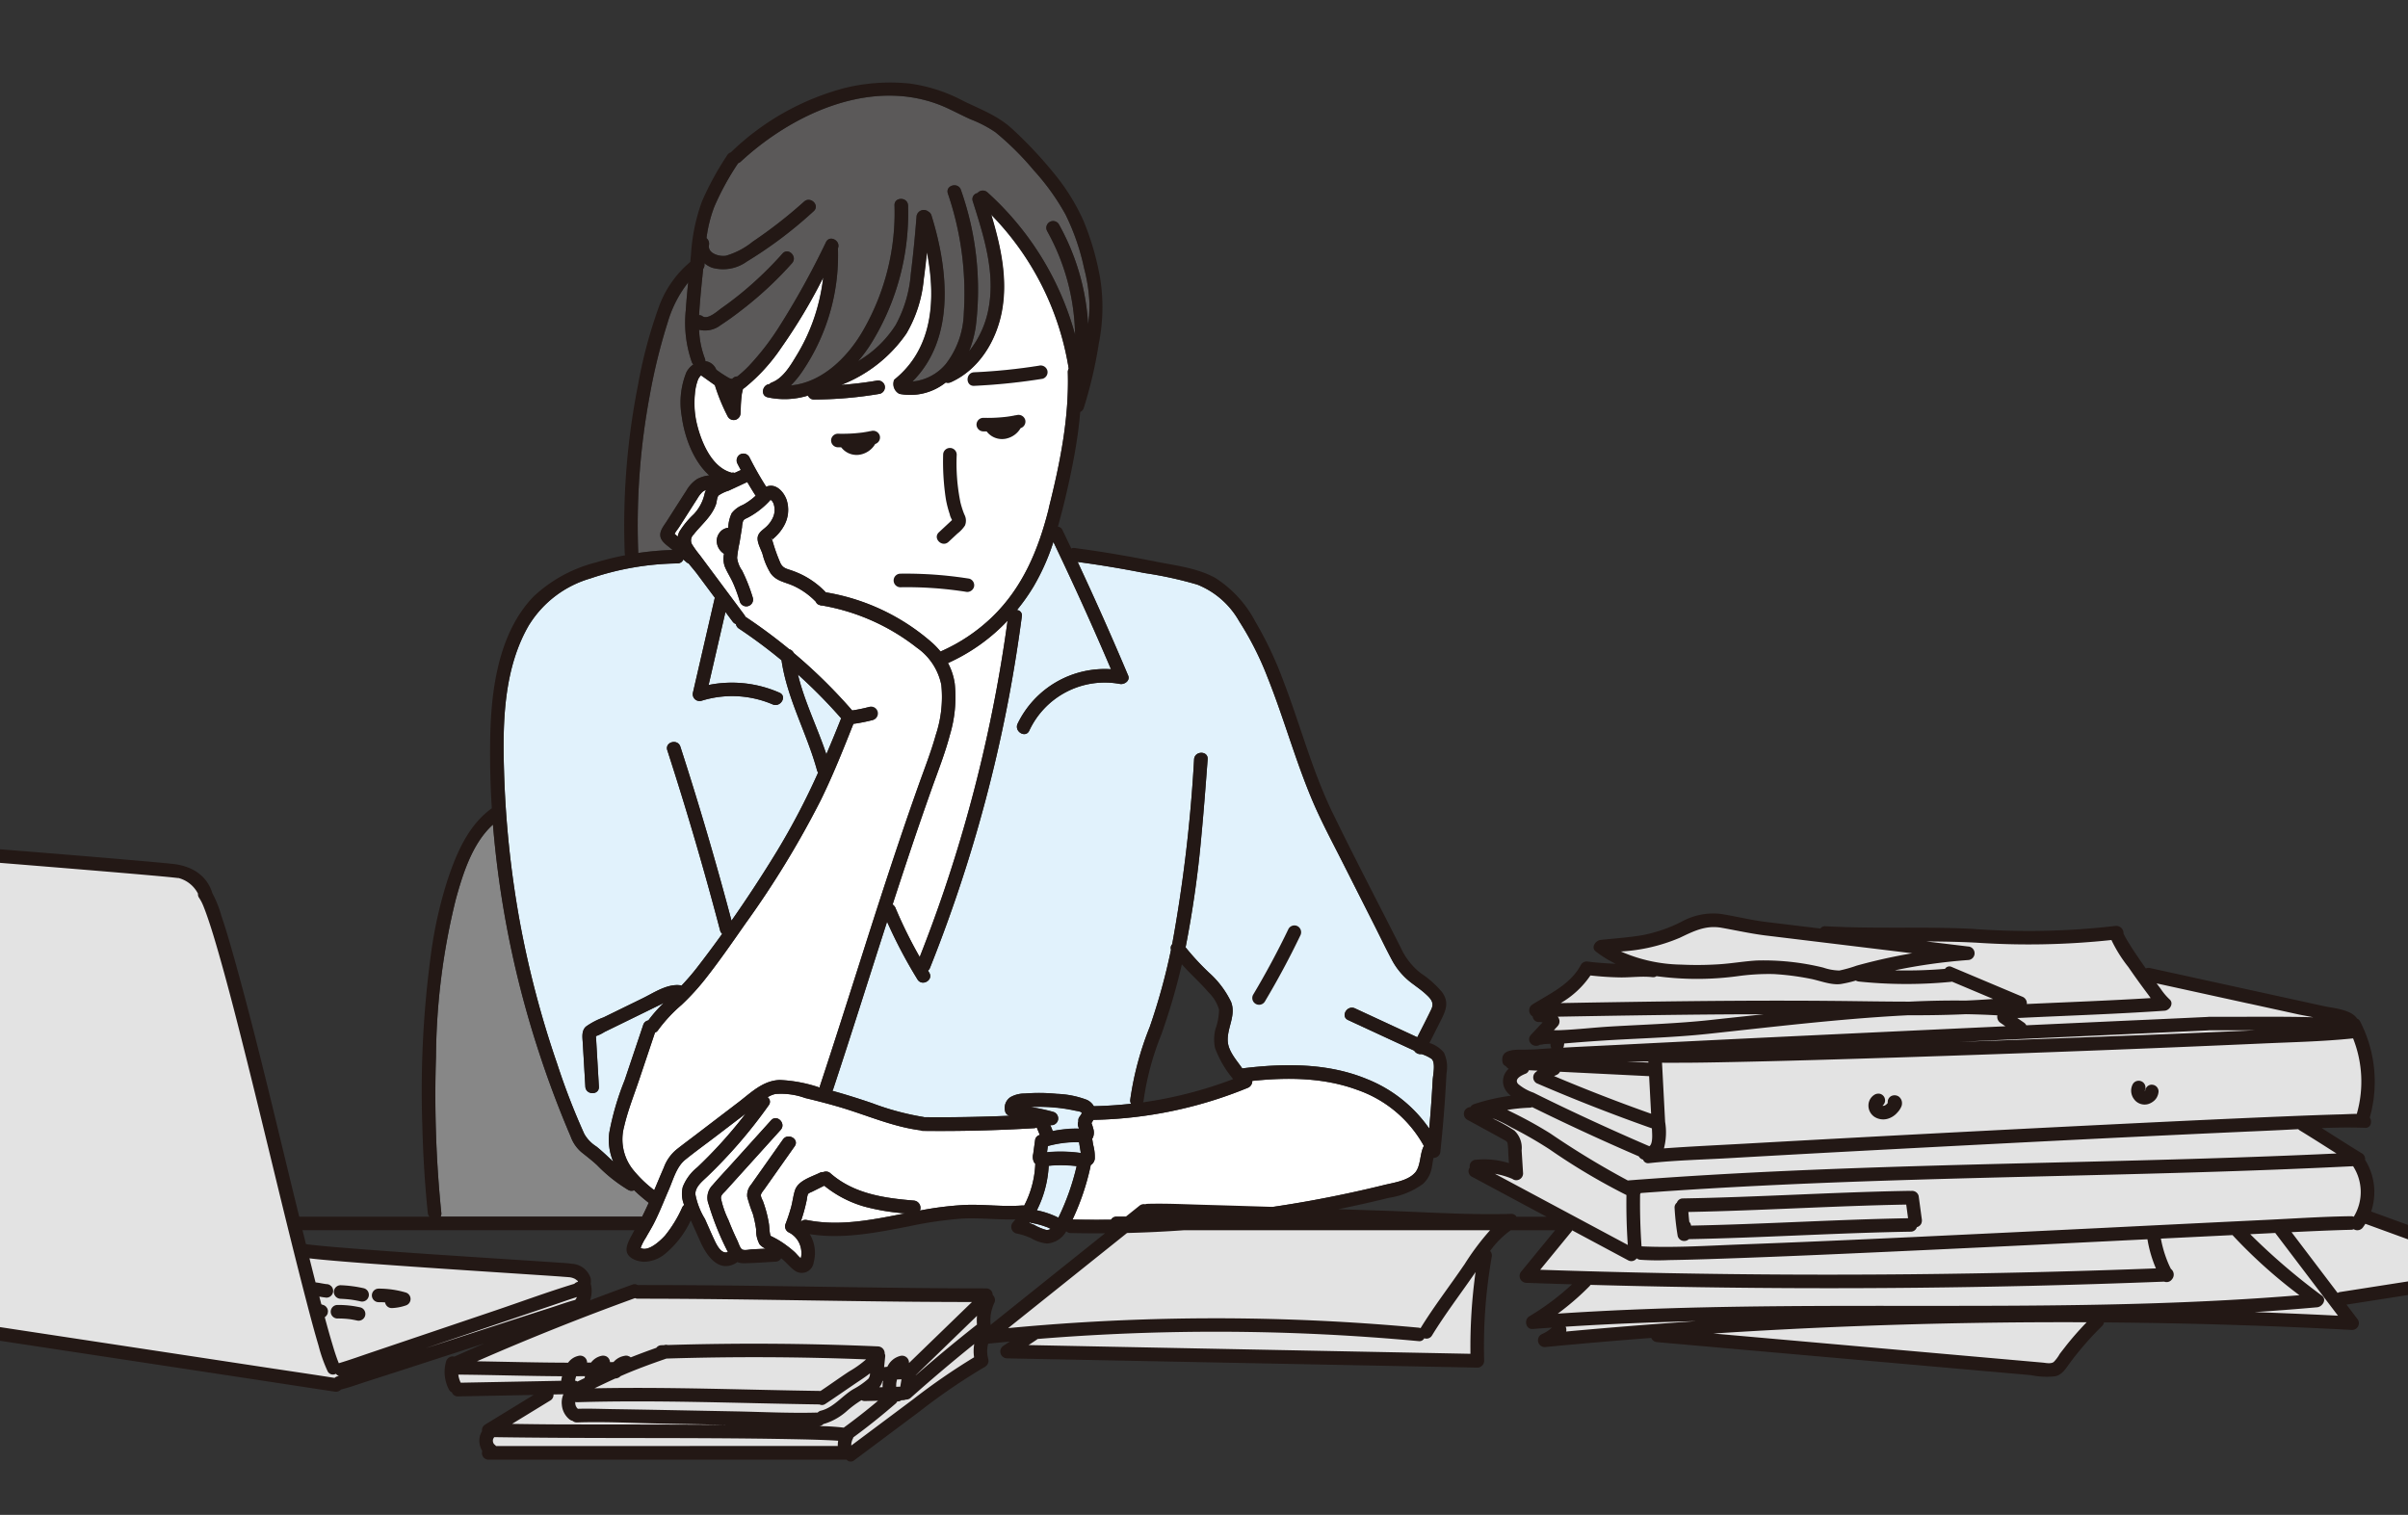 <svg version="1.1" xmlns="http://www.w3.org/2000/svg" xmlns:xlink="http://www.w3.org/1999/xlink" width="295" height="185.596" viewBox="0 0 295 185.596"><rect x="0" y="0" width="295" height="185.596" fill="#333333" stroke="none"/><defs><clipPath id="a"><rect width="295" height="185.596" transform="translate(146 2521)" fill="#fff"/></clipPath><clipPath id="b"><rect width="363.914" height="196.847" fill="none"/></clipPath></defs><g transform="translate(-146 -2521)" clip-path="url(#a)"><g transform="translate(84.086 2500.52)"><g transform="translate(7 2.691)" clip-path="url(#b)"><path d="M2110.552,1130.092a11.855,11.855,0,0,0-11.424,6.678c-.441.965.99,1.81,1.435.838a10.2,10.2,0,0,1,11.092-5.718c.543.112,1.289-.388,1.022-1.022q-2.96-7.021-6.19-13.922,4.1.55,8.164,1.354a47.652,47.652,0,0,1,6.5,1.422,10.264,10.264,0,0,1,5.119,4.479,37.932,37.932,0,0,1,3.461,6.827c1.989,4.96,3.4,10.135,5.475,15.06,1.1,2.605,2.443,5.1,3.718,7.626l3.937,7.786c.737,1.458,1.44,2.94,2.219,4.377a8.636,8.636,0,0,0,2.516,2.8c.51.387,1.037.752,1.51,1.186.626.573,1.109,1.055.7,1.908-.552,1.144-1.135,2.275-1.711,3.407l-1.673-.776-5.963-2.763c-.964-.447-1.808.985-.838,1.434l5.2,2.409,2.6,1.2.3.137a.907.907,0,0,0,.905.42l.023.01a4.735,4.735,0,0,1,1.214.587c.5.485.156,1.978.122,2.6q-.076,1.425-.178,2.849-.109,1.543-.25,3.082a16.859,16.859,0,0,0-7.647-6.072c-4.811-1.988-10.169-1.927-15.256-1.3-.7-1.011-1.7-2.086-1.776-3.326-.1-1.666,1.052-3.163.4-4.832a11.478,11.478,0,0,0-2.694-3.569,30.991,30.991,0,0,1-2.873-3.117,130.566,130.566,0,0,0,1.929-13.583c.3-3.144.537-6.294.774-9.444.08-1.066-1.581-1.061-1.661,0a182.6,182.6,0,0,1-2.685,22.657.674.674,0,0,0-.142.666,75.692,75.692,0,0,1-2.609,9.474,38.12,38.12,0,0,0-2.387,8.917.723.723,0,0,0,.106.485c-1.514.169-3.038.265-4.567.3a1.9,1.9,0,0,0-.854-.775,11.441,11.441,0,0,0-3.654-.731,21.852,21.852,0,0,0-3.944-.041,3.508,3.508,0,0,0-1.748.433,1.591,1.591,0,0,0-.673,1.713.7.7,0,0,0,.546.574q-5.226.23-10.459.177a.826.826,0,0,0-.13-.031,32.739,32.739,0,0,1-6.211-1.673q-2.432-.835-4.91-1.519a.873.873,0,0,0,.108-.216c2.256-6.821,4.4-13.677,6.6-20.516a59.716,59.716,0,0,0,3.722,7.078c.561.907,2,.074,1.434-.838-.05-.08-.095-.163-.144-.243a.869.869,0,0,0,.246-.343,179.258,179.258,0,0,0,9.709-33.394c.6-3.205,1.107-6.427,1.538-9.659a.65.65,0,0,0-.6-.779,23.845,23.845,0,0,0,2.049-2.9,27.115,27.115,0,0,0,2.419-5.444q3.7,7.714,7.053,15.586" transform="translate(-1919.55 -1030.307)" fill="#e1f2fc"/><path d="M2410.852,2131.227c-.013.027-.029.06-.043.09a10.283,10.283,0,0,0-2.643-.906,13.64,13.64,0,0,0,1.455-5.456c.273-.029.545-.057.818-.067q.881-.031,1.762.024c.283.017.565.044.846.077a29.753,29.753,0,0,1-2.195,6.239" transform="translate(-2226.235 -1964.347)" fill="#e1f2fc"/><path d="M2486.118,2106.033s0,0,0,0h0" transform="translate(-2298.298 -1946.928)" fill="#e1f2fc"/><path d="M2480.659,2112.223h0s0,0,0,0" transform="translate(-2293.251 -1952.649)" fill="#e1f2fc"/><path d="M2428.822,2088.714c0,.03.009.06.014.089-.168-.022-.336-.045-.5-.063a18.408,18.408,0,0,0-2.157-.106q-.569.005-1.136.046c-.115.008-.229.019-.343.029,0-.035.009-.069.014-.1q.044-.329.09-.658a13.316,13.316,0,0,1,3.541-.48c.092,0,.186,0,.281.007q.1.619.2,1.238" transform="translate(-2241.515 -1929.766)" fill="#e1f2fc"/><path d="M2404.263,2031.375a.715.715,0,0,0-.128.556.92.92,0,0,0,.025.741c.063.139.017.017.044.108-.009.012-.021.023-.029.035-.114,0-.228,0-.342,0-.441,0-.883.029-1.323.073-.51.052-1.016.131-1.519.229-.1-.25-.2-.5-.308-.745a.831.831,0,0,0,.953-.584.846.846,0,0,0-.58-1.021,23.722,23.722,0,0,0-2.764-.589c.175-.008.349-.024.524-.028a21.988,21.988,0,0,1,2.51.088,19.783,19.783,0,0,1,2.438.382c.157.035.677.082.767.252.054.1-.19.392-.268.507" transform="translate(-2217.106 -1876.768)" fill="#e1f2fc"/><path d="M1750.541,1093.007l-5.153,3.932c-.793.605-1.6,1.2-2.38,1.818a5.139,5.139,0,0,0-1.572,2.231c-.4.912-.781,1.838-1.172,2.76a14.88,14.88,0,0,1-2.663-2.591,5.967,5.967,0,0,1-1.028-5.181c.457-1.988,1.232-3.923,1.88-5.854q.952-2.833,1.9-5.666a.831.831,0,0,0,.393-.323,18.347,18.347,0,0,1,2.852-3.07,28.871,28.871,0,0,0,2.868-3.12c1.755-2.217,3.366-4.557,4.987-6.872a114.558,114.558,0,0,0,9.211-15.1c1.5-3.048,2.753-6.2,4-9.358a20.749,20.749,0,0,0,2.36-.46.831.831,0,1,0-.442-1.6,19.884,19.884,0,0,1-2.071.423,64.375,64.375,0,0,0-7.151-7.027.877.877,0,0,0-.563-.477,65.562,65.562,0,0,0-5.32-3.944c-.019-.013-.038-.019-.057-.03a.824.824,0,0,0-.119-.229l-3.624-4.867-1.812-2.434a13.19,13.19,0,0,1-.915-1.253.987.987,0,0,1,.14-1.293c.954-1.226,2.2-2.177,2.737-3.689.114-.317.1-.868.335-1.107a4.47,4.47,0,0,1,1.221-.575l2.281-1.063c.309.533.624,1.062.958,1.58a.918.918,0,0,0,.072.091c-.021.02-.041.043-.063.063a7.6,7.6,0,0,1-1.509,1.074,3.242,3.242,0,0,0-1.37,1.018,4.663,4.663,0,0,0-.425,1.783,1.76,1.76,0,0,0-.5.138,1.429,1.429,0,0,0-.428.308,1.726,1.726,0,0,0-.485,1.122,1.915,1.915,0,0,0,.9,1.622,2.845,2.845,0,0,0,.077,1.523c.276.7.71,1.341,1.017,2.029a18.788,18.788,0,0,1,.843,2.315.831.831,0,0,0,1.6-.442,21.249,21.249,0,0,0-1.323-3.373,3.41,3.41,0,0,1-.615-1.566,15.548,15.548,0,0,1,.3-1.86l.3-1.86a2.989,2.989,0,0,1,.141-.794c.115-.225.392-.308.617-.425a9.87,9.87,0,0,0,2.5-1.9c.22-.225.206-.344.419-.123a1.34,1.34,0,0,1,.257.574,2.255,2.255,0,0,1-.1,1.359,3.521,3.521,0,0,1-.785,1.157c-.366.373-.888.647-1.077,1.155-.252.68.336,1.612.546,2.271a8.433,8.433,0,0,0,.982,2.334c.69.983,1.767,1.081,2.794,1.544a9.021,9.021,0,0,1,2.759,1.97.645.645,0,0,0,.453.383.683.683,0,0,0,.3.065,25.917,25.917,0,0,1,11.616,5.164,7.326,7.326,0,0,1,3,4.567,14.749,14.749,0,0,1-.68,6.126c-.575,2.06-1.358,4.054-2.075,6.066q-1.247,3.5-2.429,7.02c-1.582,4.7-3.1,9.412-4.6,14.132-1.677,5.257-3.344,10.516-5.076,15.755a.859.859,0,0,0-.041.229,17.487,17.487,0,0,0-4.888-.929c-2.071.063-3.549,1.571-5.107,2.76" transform="translate(-1605.202 -940.149)" fill="#fff"/><path d="M2024.3,1339.1c-1.091-3.271-2.668-6.416-3.477-9.762a63.787,63.787,0,0,1,5.3,5.368.832.832,0,0,0-.044.086q-.862,2.174-1.775,4.308" transform="translate(-1868.151 -1228.906)" fill="#e1f2fc"/><path d="M1821.163,1035.718l-.371-.326-.017-.015c.156-.292.407-.586.564-.833l.711-1.112c.508-.794,1.012-1.59,1.522-2.382a3.8,3.8,0,0,1,.578-.766,1.336,1.336,0,0,1,.479-.277,1.986,1.986,0,0,0-.174.461,5.325,5.325,0,0,1-1.337,2.516,10.642,10.642,0,0,0-1.754,2.126,2.273,2.273,0,0,0-.2.606" transform="translate(-1683.22 -952.194)" fill="#fff"/><path d="M1818.225,1098.809c-.095-.082-.1-.09,0-.013Z" transform="translate(-1680.796 -1015.736)" fill="#e1f2fc"/><path d="M2174.731,1277.067a1.075,1.075,0,0,0-.377-.477q1.125-3.466,2.281-6.922,1.237-3.68,2.537-7.34c.766-2.149,1.608-4.278,2.19-6.487a16.048,16.048,0,0,0,.6-6.327,7.646,7.646,0,0,0-.832-2.511,22.987,22.987,0,0,0,7.307-5.191,178.148,178.148,0,0,1-7.754,33c-.933,2.761-1.946,5.495-3.012,8.207a56.617,56.617,0,0,1-2.943-5.953" transform="translate(-2010.087 -1147.996)" fill="#fff"/><path d="M1896.271,619.724c-1.261,5.036-3.178,9.7-6.98,13.358a21.576,21.576,0,0,1-6.3,4.191,9.783,9.783,0,0,0-.949-1.007,26.242,26.242,0,0,0-13.105-6.239,10.418,10.418,0,0,0-2.73-2.063,11,11,0,0,0-1.594-.668c-.553-.181-.905-.27-1.2-.791a20.386,20.386,0,0,1-.946-2.6c-.023-.059-.061-.2-.106-.327-.095.126-.351.2-.07.048a.658.658,0,0,0,.069-.051c-.042-.116-.09-.222-.144-.243.2.077.2.167.147.24.085-.062.173-.144.244-.207a5.661,5.661,0,0,0,1.17-1.422,3.988,3.988,0,0,0,.357-3.263c-.362-1.015-1.351-2.075-2.494-1.59a39.693,39.693,0,0,1-2.076-3.655.836.836,0,0,0-1.136-.3.851.851,0,0,0-.3,1.136c.129.259.274.511.409.767l-.762.355a.592.592,0,0,0-.266-.034l-.13.016a.92.92,0,0,0-.107-.044c-2.3-.681-3.541-3.628-4.079-5.744a10.99,10.99,0,0,1-.294-3.847,6.3,6.3,0,0,1,.4-1.82,1.769,1.769,0,0,1,.355-.481c.563.388,1.124.8,1.694,1.2a23.666,23.666,0,0,0,1.593,3.867.837.837,0,0,0,.938.382.86.86,0,0,0,.61-.8c.021-.611.042-1.223.1-1.832.008-.08.017-.16.026-.24.006-.048.009-.251.006-.053a2.681,2.681,0,0,1,.073-.442c.026-.14.07-.275.1-.413.084-.059.169-.12.253-.184a22.272,22.272,0,0,0,4.431-4.871,67.322,67.322,0,0,0,5.143-8.6,23.785,23.785,0,0,1-1.263,5.4,23.124,23.124,0,0,1-1.978,4.117c-.744,1.226-1.637,2.792-3.041,3.341a.875.875,0,0,0-.317.21c-.85.065-1.14,1.412-.185,1.616a9.73,9.73,0,0,0,4.928-.224.747.747,0,0,0,.731.487,48.731,48.731,0,0,0,8.069-.7.837.837,0,0,0,.58-1.022.85.85,0,0,0-1.022-.58c-1.429.243-2.868.406-4.312.51a17.287,17.287,0,0,0,8-6.3,16.025,16.025,0,0,0,2.12-6.633c.151-1.113.275-2.231.392-3.35,1.113,5.641.816,11.79-4,15.641a1.366,1.366,0,0,0,.627,1.74,6.964,6.964,0,0,0,5.67-1.4.844.844,0,0,0,.638-.033c3.446-1.554,5.569-5.083,6.243-8.7.741-3.984-.157-7.98-1.3-11.815a34.759,34.759,0,0,1,9.506,18.866.784.784,0,0,0-.109.435c.166,5.661-.97,11.2-2.339,16.662" transform="translate(-1712.873 -539.659)" fill="#fff"/><path d="M1865.3,398.891a.858.858,0,0,0,.311-.188c6.579-6.088,16.661-10.621,25.417-6.5.917.432,1.817.9,2.742,1.318a14.791,14.791,0,0,1,3.029,1.574,34.932,34.932,0,0,1,4.706,4.665,28.549,28.549,0,0,1,3.9,5.434,27.987,27.987,0,0,1,2.272,6.581,20.364,20.364,0,0,1,.65,4.179,16.114,16.114,0,0,1-.163,2.635,28.562,28.562,0,0,0-3.587-12.223.831.831,0,0,0-1.434.838,26.908,26.908,0,0,1,3.422,12.707,36.326,36.326,0,0,0-10.736-17.448.842.842,0,0,0-1.217.091.752.752,0,0,0-.58.989c1.286,4.068,2.715,8.472,2,12.789a11.769,11.769,0,0,1-2.468,5.617,13.391,13.391,0,0,0,.832-2.992,36.686,36.686,0,0,0-1.811-16.785c-.333-1.011-1.937-.578-1.6.441a37.8,37.8,0,0,1,1.95,14.677,10.615,10.615,0,0,1-2.2,6.2,6.036,6.036,0,0,1-4.079,2.141c5.275-5.278,4.376-13.712,2.323-20.33a.788.788,0,0,0-.4-.487.889.889,0,0,0-1.436.607c-.182,2.344-.406,4.686-.7,7.018a15.554,15.554,0,0,1-1.851,6.27,13.6,13.6,0,0,1-4.582,4.409,17.836,17.836,0,0,0,1.706-2.353,30.293,30.293,0,0,0,4.389-16.7c-.047-1.065-1.708-1.07-1.661,0a28.868,28.868,0,0,1-3.734,15.122c-1.872,3.351-5.06,6.565-8.955,6.923a11.744,11.744,0,0,0,1.52-1.885,25.223,25.223,0,0,0,4.237-14.895c.377-.923-.992-1.7-1.461-.769a99.9,99.9,0,0,1-5.862,10.568,31.837,31.837,0,0,1-3.623,4.642,13.478,13.478,0,0,1-1.089,1.01c-.107.088-.2.169-.294.243a.827.827,0,0,0-.612.285.889.889,0,0,1-.451-.127,14.535,14.535,0,0,1-1.516-1,.94.94,0,0,0-.072-.162,1.637,1.637,0,0,0-1.264-.873.789.789,0,0,0-.059-.343,11.022,11.022,0,0,1-.7-3.508,3.109,3.109,0,0,0,2.644-.572c1.086-.7,2.124-1.484,3.137-2.286a44.62,44.62,0,0,0,5.607-5.3c.709-.8-.462-1.974-1.175-1.174a44.648,44.648,0,0,1-4.857,4.694q-1.258,1.042-2.594,1.98c-.51.359-1.707,1.483-2.362.991a.629.629,0,0,0-.4-.118q.017-.389.045-.78c.115-1.637.287-3.271.455-4.9a.823.823,0,0,0,.138-.69,3.5,3.5,0,0,0,.934.551,4.968,4.968,0,0,0,4.279-.75,51.772,51.772,0,0,0,8.183-6.169c.8-.715-.38-1.887-1.175-1.174a57.513,57.513,0,0,1-6.3,4.912,9.3,9.3,0,0,1-3.264,1.714c-.745.136-2.244-.239-2.089-1.282a.917.917,0,0,0-.3-.876,16.853,16.853,0,0,1,.941-3.8,32.873,32.873,0,0,1,2.943-5.383" transform="translate(-1719.952 -361.109)" fill="#5b5959"/><path d="M1762.545,707.536a71.066,71.066,0,0,1,2.184-8.872,14.513,14.513,0,0,1,2.513-4.9c-.113,1.124-.217,2.248-.291,3.374a14.65,14.65,0,0,0,.733,6.362.884.884,0,0,0,.2.3,2.551,2.551,0,0,0-.865.978,9.851,9.851,0,0,0-.563,5.369c.32,2.432,1.391,5.48,3.38,7.244a4.063,4.063,0,0,0-1.478.435,4.106,4.106,0,0,0-1.335,1.416c-.4.62-.8,1.247-1.2,1.87l-1.218,1.906c-.366.573-.953,1.235-.738,1.968.181.614.92,1.057,1.375,1.457l.091.08a37.057,37.057,0,0,0-4.2.368,86.579,86.579,0,0,1,1.416-19.362" transform="translate(-1628.021 -641.354)" fill="#5b5959"/><path d="M1546.7,1150.752a13.131,13.131,0,0,1,7.454-5.623,34.489,34.489,0,0,1,10.673-1.845.766.766,0,0,0,.727-.482l.373.327a.878.878,0,0,0,.277.164c.375.468.76.908,1.059,1.31l2.147,2.882-2.677,11.612a.839.839,0,0,0,1.022,1.021,12.619,12.619,0,0,1,8.736.438c.97.423,1.817-1.008.838-1.434a14.457,14.457,0,0,0-8.681-.943l2.063-8.947.881,1.184a.861.861,0,0,0,.4.3.81.81,0,0,0,.367.552,62.562,62.562,0,0,1,5.223,3.887c.686,4.719,3.1,8.906,4.348,13.477a.844.844,0,0,0,.134.277,88.389,88.389,0,0,1-5.011,9.581c-1.767,2.9-3.646,5.758-5.6,8.558q-2.842-10.739-6.261-21.312c-.328-1.013-1.932-.579-1.6.442q3.544,10.942,6.467,22.071a.784.784,0,0,0,.255.416c-1.016,1.412-2.047,2.81-3.108,4.175-.591.761-1.228,1.477-1.888,2.172a1.18,1.18,0,0,0-.179-.046c-1.6-.179-3.2.931-4.573,1.6l-4.791,2.342a9.006,9.006,0,0,0-2.149,1.123c-.578.532-.427,1.339-.387,2.037q.156,2.661.312,5.321c.062,1.063,1.724,1.07,1.661,0q-.132-2.264-.265-4.529l-.066-1.132c-.01-.176-.024-.354-.029-.532l.029-.007a4.916,4.916,0,0,0,1.019-.5l1.121-.548,4.077-1.993,2.039-1,.026-.013a16.616,16.616,0,0,0-1.884,2.138.8.8,0,0,0-.639.557l-2.285,6.8a33.485,33.485,0,0,0-1.873,6.405,6.834,6.834,0,0,0,.49,3.549q-.308-.285-.615-.573c-.472-.442-.948-.88-1.454-1.283a4.372,4.372,0,0,1-1.485-1.548,84.536,84.536,0,0,1-3.33-8.615,120.03,120.03,0,0,1-4.6-17.56,123.318,123.318,0,0,1-1.9-18.311c-.184-6.007-.034-12.632,3.117-17.956" transform="translate(-1426.924 -1056.465)" fill="#e1f2fc"/><path d="M1692.348,1915.913c-.037.049-.1.029,0,0" transform="translate(-1564.445 -1771.17)" fill="#e1f2fc"/><path d="M1433.561,1620.79a.726.726,0,0,0,.1-.477,142.943,142.943,0,0,1-.652-19.161,82.21,82.21,0,0,1,2.429-19.248c.864-3.143,2.038-6.882,4.551-9.151a121.287,121.287,0,0,0,5.665,27.98q1.7,5.2,3.858,10.243a4.528,4.528,0,0,0,1.3,1.9c.656.527,1.313,1.028,1.931,1.6a18.765,18.765,0,0,0,3.828,3.042.789.789,0,0,0,.712.035c.565.541,1.17,1.051,1.786,1.538-.244.543-.494,1.082-.761,1.611-.015.029-.032.056-.047.084Z" transform="translate(-1324.679 -1453.935)" fill="#878787"/><path d="M1770.85,2052.946a15.194,15.194,0,0,1-2.1,3.445c-.511.573-2.053,2.054-2.992,1.517a6.21,6.21,0,0,1,.636-1.248c.314-.567.658-1.118.957-1.693.7-1.353,1.253-2.8,1.863-4.2.538-1.229.928-2.789,2-3.657,1.191-.965,2.443-1.864,3.661-2.794l3.661-2.794.085-.065q-1.6,2.081-3.389,4.013-1.22,1.314-2.52,2.55a5.791,5.791,0,0,0-1.79,2.41,3.52,3.52,0,0,0,.17,2.22.787.787,0,0,0-.24.292" transform="translate(-1632.357 -1887.234)" fill="#fff"/><path d="M2026.078,2162.408a.813.813,0,0,0-.758.219,21.013,21.013,0,0,0,.75-2.729,2.6,2.6,0,0,1,.14-.66c.113-.159.378-.232.548-.317q.729-.365,1.46-.726a13.785,13.785,0,0,0,4.924,2.571,27.051,27.051,0,0,0,4.971.827c-3.964.774-8.011,1.629-12.033.815" transform="translate(-1872.312 -1995.149)" fill="#fff"/><path d="M1894.488,2022.383c-2.349.187-4.694-.164-7.045-.064a40.133,40.133,0,0,0-5.482.687.891.891,0,0,0-.735-1.224c-3.661-.3-7.363-.828-10.224-3.342a.811.811,0,0,0-.875-.147.84.84,0,0,0-.447.088c-1.035.515-2.654.943-3.037,2.168-.206.657-.281,1.365-.463,2.032a21.724,21.724,0,0,1-.711,2.138.831.831,0,0,0,.381.938,2.805,2.805,0,0,1,1.391,1.494,2.873,2.873,0,0,1,.2,1.022,2.6,2.6,0,0,1-.029.456c-.013.073-.033.145-.053.216-.278-.221-.519-.548-.779-.783-.328-.3-.675-.57-1.031-.832a11.276,11.276,0,0,0-1.141-.738c-.18-.1-.363-.2-.547-.288l-.211-.105c0-.021-.007-.046-.014-.081-.124-.447-.106-.983-.183-1.445s-.171-.9-.287-1.34q-.191-.73-.455-1.438a2.161,2.161,0,0,1-.242-.632c.012-.272.273-.542.42-.75l3.725-5.28c.617-.875-.822-1.705-1.434-.838l-2.54,3.6c-.451.64-.908,1.277-1.354,1.92a1.985,1.985,0,0,0-.478,1.535,19.788,19.788,0,0,0,.685,2.061,14.569,14.569,0,0,1,.4,1.876,3.587,3.587,0,0,0,.426,1.857,2.2,2.2,0,0,0,.74.531l-1.665.082c-.324.016-.956.175-1.229,0-.25-.162-.429-.781-.557-1.049q-.6-1.247-1.1-2.535a11.453,11.453,0,0,1-.918-2.649c-.042-.408.3-.639.564-.933l.948-1.05,1.9-2.1,3.895-4.317c.714-.792-.457-1.97-1.175-1.174l-4.842,5.367c-.771.855-1.568,1.692-2.316,2.567a2.181,2.181,0,0,0-.492,2.342,34.109,34.109,0,0,0,2.369,5.858c-.773.308-1.339-.794-1.612-1.367-.422-.888-.808-1.8-1.21-2.693a8.875,8.875,0,0,1-1.169-3.025c-.014-.9.837-1.563,1.428-2.127a60.507,60.507,0,0,0,7.558-8.766.687.687,0,0,0-.127-.984,2.944,2.944,0,0,1,.946-.4,8.64,8.64,0,0,1,3.637.489c1.456.35,2.905.72,4.34,1.147,3.21.956,6.328,2.343,9.667,2.794.03,0,.057,0,.085,0a.834.834,0,0,0,.37.087q6.8.076,13.588-.33a.87.87,0,0,0,.332-.085q.188.457.375.915a.739.739,0,0,0-.57.567q-.12.878-.24,1.755a1.425,1.425,0,0,0,.11,1.033.94.94,0,0,0,.143.168,12,12,0,0,1-1.368,5.135.853.853,0,0,0-.234-.015" transform="translate(-1714.348 -1856.902)" fill="#fff"/><path d="M2397.973,2218.654a6.517,6.517,0,0,1-1.49-.628c-.192-.08-.388-.145-.583-.212.021-.031.039-.062.06-.093a.6.6,0,0,0,.2.072,9.658,9.658,0,0,1,1.528.385c.12.041.239.085.358.131.03.012.191.053.2.081l-.1-.042.1.043c.093.041.182.091.273.135a.8.8,0,0,1-.545.128" transform="translate(-2214.895 -2050.178)" fill="#e1f2fc"/><path d="M2465.925,2002.333a30.009,30.009,0,0,0,2.206-6.465.95.95,0,0,0,.022-.189,1.094,1.094,0,0,0,.512-.776,5.616,5.616,0,0,0-.2-1.728q-.061-.38-.123-.76a1,1,0,0,0,.077-.092,1.582,1.582,0,0,0,.039-1.186,4.172,4.172,0,0,0-.2-.619,4.008,4.008,0,0,0,.235-.4,52.282,52.282,0,0,0,18.917-3.922.879.879,0,0,0,.548-.848c4.314-.449,8.754-.419,12.863,1.1a14.854,14.854,0,0,1,8.164,6.88.868.868,0,0,0-.074.126c-.444.964-.314,2.369-1.031,3.165-.883.981-2.594,1.195-3.8,1.493q-4.521,1.115-9.107,1.941a145.74,145.74,0,0,1-15.566,1.93h-8.071a.739.739,0,0,0-.665.372q-2.369.027-4.737-.019" transform="translate(-2279.63 -1835.126)" fill="#fff"/><path d="M1978.789,1110.687v0s0,0,0-.006l0,0" transform="translate(-1829.296 -1026.775)" fill="#e1f2fc"/><path d="M2304.671,828.349a70.793,70.793,0,0,1-7.945.807c-1.064.049-1.071,1.71,0,1.661a74.63,74.63,0,0,0,8.387-.866.837.837,0,0,0,.58-1.022.851.851,0,0,0-1.022-.58" transform="translate(-2122.474 -765.756)" fill="#e1f2fc"/><path d="M2079.5,934.143c-.065.013-.132.021-.2.034l-.043.007c-.277.052-.554.1-.833.143l-.052.007-.06.007-.249.029q-.271.03-.542.052a19.43,19.43,0,0,1-2.134.056.838.838,0,0,0-.83.83.847.847,0,0,0,.83.831c.138,0,.277,0,.414,0a2.362,2.362,0,0,0,2.544.843,2.7,2.7,0,0,0,1.61-1.245.836.836,0,0,0,.563-1.016.851.851,0,0,0-1.021-.58" transform="translate(-1917.831 -863.552)" fill="#e1f2fc"/><path d="M2315.342,908.378c-.065.013-.131.021-.2.034l-.042.007c-.277.052-.555.1-.833.144l-.052.008-.059.007-.25.029c-.18.02-.361.038-.542.053a19.436,19.436,0,0,1-2.134.056.838.838,0,0,0-.83.831.846.846,0,0,0,.83.83c.139,0,.276,0,.415,0a2.362,2.362,0,0,0,2.544.843,2.7,2.7,0,0,0,1.611-1.245.837.837,0,0,0,.563-1.016.852.852,0,0,0-1.022-.58" transform="translate(-2135.856 -839.734)" fill="#e1f2fc"/><path d="M2247.417,973.455l1.111-1.034a3.956,3.956,0,0,0,.908-.974,1.57,1.57,0,0,0-.081-1.356,11.231,11.231,0,0,1-.473-1.467,23.989,23.989,0,0,1-.457-5.875.831.831,0,0,0-1.661,0,30.493,30.493,0,0,0,.328,5.429,12.506,12.506,0,0,0,.306,1.325c.05.174.1.347.164.519a2.112,2.112,0,0,0,.261.679.41.41,0,0,0,.025.083c-.027.025-.052.05-.079.074-.138.13-.278.259-.416.388l-1.111,1.034c-.784.73.392,1.9,1.174,1.174" transform="translate(-2076.306 -889.275)" fill="#e1f2fc"/><path d="M2185.285,1166.381a49.26,49.26,0,0,0-8.457-.609.831.831,0,0,0,0,1.661,46.694,46.694,0,0,1,8.015.549.857.857,0,0,0,1.022-.58.837.837,0,0,0-.58-1.021" transform="translate(-2011.633 -1077.696)" fill="#e1f2fc"/><path d="M2758.87,1745.613q2.352-3.944,4.343-8.088a.853.853,0,0,0-.3-1.136.838.838,0,0,0-1.136.3q-1.989,4.14-4.343,8.088a.831.831,0,0,0,1.435.838" transform="translate(-2549.004 -1605.11)" fill="#e1f2fc"/><path d="M3471.718,2130.891a.606.606,0,0,0-.4-.127c-3.434.044-6.872.28-10.3.445q-10.008.482-20.017.985-11.831.583-23.665,1.14c-6.921.321-13.843.634-20.767.888-3.92.144-7.888.413-11.812.251-.168-.007-.337-.016-.506-.033h-.01q-.241-3.3-.185-6.6a.73.73,0,0,0,.119-.26c11.171-.829,22.365-1.3,33.561-1.638,11.631-.351,23.267-.566,34.9-.919,6.348-.193,12.7-.429,19.038-.748a5.983,5.983,0,0,1,.043,6.621" transform="translate(-3128.391 -1963.787)" fill="#e3e3e3"/><path d="M4335.422,2232.526q3.99,5.262,7.981,10.523-7.343-.376-14.7-.591c3.927-.207,7.851-.471,11.767-.823.484-.044.952-.728.459-1.108a75.907,75.907,0,0,1-9.061-7.825l.409-.02q1.569-.077,3.139-.157h0" transform="translate(-4001.685 -2063.864)" fill="#e3e3e3"/><path d="M3219.519,2232.809l4.037-4.93a.664.664,0,0,0,.141-.3c.013,0,.029,0,.042-.009l7,3.75a.644.644,0,0,0,.891-.287.7.7,0,0,0,.091-.012.661.661,0,0,0,.431.214,30.808,30.808,0,0,0,3.515.038c2.258-.035,4.516-.107,6.773-.184,6.671-.229,13.341-.527,20.01-.832q11.834-.542,23.664-1.131l8.315-.41a15.328,15.328,0,0,0,1.164,3.925q-14.777.57-29.566.728-15.278.157-30.558-.133-7.978-.152-15.952-.429" transform="translate(-2976.292 -2059.286)" fill="#e3e3e3"/><path d="M3260.866,2031.148c1.671,1.014,3.31,2.079,4.965,3.12-10.919.524-21.848.819-32.775,1.086-11.635.285-23.271.552-34.9,1.075-6.538.294-13.073.671-19.6,1.172a.723.723,0,0,0-.129.023,98.525,98.525,0,0,1-9.475-5.736,51.873,51.873,0,0,0-4.762-2.64c-.357-.183-.732-.37-1.119-.539a22.327,22.327,0,0,1,3.343-.374.65.65,0,0,0,.317-.093c.681.336,1.362.673,2.047,1q5.51,2.664,11.134,5.087a.639.639,0,0,0,.387.355,1.5,1.5,0,0,0,.155.038.514.514,0,0,0,.6.405c3.22-.357,6.492-.424,9.724-.609q10.226-.584,20.456-1.12,12.195-.647,24.391-1.254,10.672-.529,21.346-1c1.228-.052,2.461-.118,3.7-.18a.661.661,0,0,0,.2.182" transform="translate(-2924.114 -1875.013)" fill="#e3e3e3"/><path d="M3296.558,1758.977a.723.723,0,0,0,.159-.035l5.772,2.431c-1.427.122-2.855.2-4.285.265-2.224-.027-4.448.021-6.67.126-3.178,0-6.357-.061-9.533-.089-7.7-.067-15.409,0-23.113.106q-5.427.078-10.852.181c.766-.014,1.784-1.3,2.246-1.835a10.417,10.417,0,0,0,1.786-2.886,20.322,20.322,0,0,0,5.575.224l-3.32-1.858a1.7,1.7,0,0,1,.957-.417l7.531-1.529a3.056,3.056,0,0,1,1.108-.087c.691.116.955.684,1.519.967a7.358,7.358,0,0,0,1.84.377l4.7.884a28.288,28.288,0,0,1,6.143,1.641c1.465.639,2.934,1.55,4.525,1.391.972-.1,1.931-.609,2.924-.482.77.1,1.329.736,2.073.865a18.412,18.412,0,0,0,2.632.016,56.369,56.369,0,0,0,6.281-.258" transform="translate(-3002.655 -1621.076)" fill="#e3e3e3"/><path d="M3657.375,1904.453q5.6-.257,11.2-.514l.451-.021a.718.718,0,0,0,.144-.021c.012,0,.02.006.031.006,3.021.019,6.042-.019,9.063,0q1.51.01,3.02.047-1.956.1-3.915.2c-6.674.318-13.352.59-20.028.85q-11.814.461-23.63.852-8.407.277-16.814.5,10.148-.486,20.294-.959,10.094-.47,20.186-.932" transform="translate(-3343.647 -1760.061)" fill="#e3e3e3"/><path d="M3292.913,1954.545c.009.168.018.336.027.5l-8.951-.444c.266,0,.534-.012.8-.016q4.062-.06,8.125-.045" transform="translate(-3035.891 -1806.882)" fill="#e3e3e3"/><path d="M3242.125,1971.541a.662.662,0,0,0,.4-.423l11.2.556q.109,2.092.219,4.185.023.425.048.851-6.324-2.234-12.5-4.86a5.011,5.011,0,0,1,.632-.309" transform="translate(-2996.607 -1822.205)" fill="#e3e3e3"/><path d="M3504.845,1926.534c-.756-.012-1.523.045-2.266.066-2.21.061-4.419.149-6.629.239-6.82.279-13.638.607-20.456.941q-12.2.6-24.392,1.244-10.674.562-21.346,1.159c-3.407.192-6.82.353-10.223.606.006-.012.016-.023.022-.035.544-1.016.3-2.331.244-3.427q-.2-3.718-.391-7.436c.762.037,1.532.016,2.286.015,2.181,0,4.363-.043,6.544-.087,6.679-.135,13.358-.338,20.035-.553q11.885-.382,23.765-.84,10.429-.4,20.854-.867c3.761-.173,7.557-.251,11.3-.632.058-.006.115-.015.173-.021a14.516,14.516,0,0,1,.474,9.63" transform="translate(-3161.08 -1772.087)" fill="#e3e3e3"/><path d="M4018.171,1829.11l6.252,1.369c.284.062,2.047.386,3.521.719l-.421-.016c-1.592-.069-3.185-.1-4.777-.114-3.2-.027-6.39.017-9.584,0a.561.561,0,0,0-.095.019.722.722,0,0,0-.081,0q-4.853.232-9.708.446-6.317.289-12.634.583a.649.649,0,0,0-.261-.358l-1.416-.978a3.43,3.43,0,0,1,.282-.258.553.553,0,0,0,.563.331c5.963-.291,11.931-.477,17.887-.89.5-.034.934-.724.459-1.108a7.446,7.446,0,0,1-1.1-1.319c-.256-.336-.507-.677-.758-1.018l11.87,2.6" transform="translate(-3687.61 -1688.523)" fill="#e3e3e3"/><path d="M3787.958,1757.339c4.613.112,9.206.51,13.826.4a69.382,69.382,0,0,0,7.136-.549,16.868,16.868,0,0,0,2.15,3.505q1.111,1.616,2.29,3.184c.183.242.369.513.563.779-5.247.334-10.5.522-15.753.771a.658.658,0,0,0-.377-.928l-8.613-3.628a.5.5,0,0,0-.675.219,56.221,56.221,0,0,1-7.673.14c.543-.125,1.088-.247,1.634-.36a68.572,68.572,0,0,1,8.749-1.209.649.649,0,0,0,0-1.3l-8.666-1.051c1.8-.01,3.606-.017,5.408.026" transform="translate(-3495.2 -1624.437)" fill="#e3e3e3"/><path d="M3378.772,1735.156q.942-.262,1.88-.539a1.34,1.34,0,0,1,.889-.066c.328.089.651.191.98.274a34.335,34.335,0,0,0,3.94.69c5.541.718,11.094,1.349,16.64,2.022l3.949.479a69.307,69.307,0,0,0-9.42,2.105,3.955,3.955,0,0,1-.947.244,4.613,4.613,0,0,1-1.038-.2c-.636-.139-1.276-.255-1.92-.354-1.259-.194-2.527-.327-3.8-.425-2.6-.2-5.2-.3-7.805-.443a58.968,58.968,0,0,0-8.885-.1c-.023,0-.044.009-.065.013-.325-.318-.646-.639-.967-.962s-.621-.609-.94-.906q3.78-.8,7.505-1.826" transform="translate(-3116.576 -1603.463)" fill="#e3e3e3"/><path d="M3242.041,1878.643a2.636,2.636,0,0,0-.28-.285c7.039-.125,14.078-.244,21.117-.292,2.646-.018,5.29-.008,7.934.01q-4.917.5-9.832,1.028c-4.124.448-8.246.568-12.383.811-2.05.12-4.107.378-6.158.447-.336.011-.729-.008-1.133-.015l.734-.785a.668.668,0,0,0,0-.918" transform="translate(-2996.433 -1736.174)" fill="#e3e3e3"/><path d="M3256.441,1882.239a.668.668,0,0,0,.3-.388.939.939,0,0,0,.019-.092c.013-.084.027-.17.032-.255a1.035,1.035,0,0,0,0-.138c1.89-.112,3.778-.308,5.669-.421,4.006-.238,8-.337,12-.763,7.905-.843,15.818-1.807,23.759-2.248.32-.018.641-.032.961-.047l.708,0c2.1,0,4.2-.038,6.293-.131q2.075.031,4.146.159c-.01.016-.021.03-.031.046a.662.662,0,0,0,.233.888l1.045.722-4.84.223q-11.5.534-23,1.083-10.091.483-20.18.995c-2.366.122-4.737.228-7.1.365h0" transform="translate(-3010.424 -1735.9)" fill="#e3e3e3"/><path d="M3187.07,1968.667a7.155,7.155,0,0,0-.691.522.652.652,0,0,0,.132,1.02q7.009,3.025,14.214,5.558c.013.256.027.511.037.768.018.462.006,1.557-.516,1.763a.635.635,0,0,0-.1-.056q-4.871-2.1-9.665-4.365-2.366-1.122-4.711-2.288a4.756,4.756,0,0,1-1.851-1.134c-.476-.69.544-1.191,1.057-1.409a.5.5,0,0,0,.34-.463l1.755.087" transform="translate(-2943.266 -1819.858)" fill="#e3e3e3"/><path d="M3134.112,2044.289l-1.278-.7a8.7,8.7,0,0,1,3.5,1.361,49.477,49.477,0,0,1,4.618,2.649,78.3,78.3,0,0,0,9.569,5.677q-.053,3.275.183,6.545l-17.356-9.295a8.979,8.979,0,0,1,3,.689.456.456,0,0,0,.129.032.624.624,0,0,0,1.013-.5q-.089-1.409-.178-2.819c-.055-.872-.059-1.726-.821-2.295a19.96,19.96,0,0,0-2.38-1.342" transform="translate(-2896.156 -1889.201)" fill="#e3e3e3"/><path d="M1687.712,2462.717a.59.59,0,0,0-.356.235c-3.409.113-6.849-.079-10.257-.143-5.026-.094-10.052-.2-15.077-.279-1.4-.021-2.8-.08-4.2-.035a1.613,1.613,0,0,1-.213-.2l-.016-.023q-.045-.066-.083-.136l-.04-.072c0-.006,0-.008-.006-.021s-.018-.05-.026-.076c-.016-.051-.03-.1-.042-.155a.844.844,0,0,1-.012-.1,2.136,2.136,0,0,1-.008-.242c0-.015,0-.03,0-.045,0,.01,0,.013-.007.027,0-.012,0-.024.007-.037s0-.006,0-.009a.238.238,0,0,1,.014-.062c0-.011,0-.022.007-.034.008-.033.019-.065.029-.1a.606.606,0,0,0,.384.111c7.567-.223,15.125-.038,22.691.138q3.51.082,7.021.134a.552.552,0,0,0,.586-.044c1.418-.933,2.8-1.919,4.212-2.859a15.72,15.72,0,0,0,1.537-1.12c-.036.394.025.963-.309,1.217a16.127,16.127,0,0,1-1.779,1.244c-1.4.8-2.455,2.283-4.066,2.682" transform="translate(-1532.166 -2271.91)" fill="#e3e3e3"/><path d="M1467.954,2463.7a.637.637,0,0,0-.025-.079c-.03-.057-.059-.114-.086-.171l-.022-.049c-.04-.111-.082-.22-.114-.333s-.057-.216-.079-.326c-.008-.043-.015-.087-.023-.13,0-.025-.005-.051-.008-.076-.006-.062,0-.125,0-.188,4.374.038,8.751.179,13.127.2-.038.137-.073.275-.1.415-.033.166-.06.333-.08.5l-12.588.24" transform="translate(-1356.721 -2276.319)" fill="#e3e3e3"/><path d="M1229.322,2286.5s0-.005,0-.008c-.029-.056-.055-.112-.082-.168l-.043-.091c0,.008.009.016-.008-.028q-.109-.274-.207-.551c-.182-.51-.344-1.028-.5-1.546-.36-1.186-.687-2.381-1.008-3.578a.478.478,0,0,0,.1-.047.5.5,0,0,0,.182-.167.493.493,0,0,0,.116-.221l.023-.172a.644.644,0,0,0-.089-.328l-.1-.131a.65.65,0,0,0-.286-.167l-.047-.009-.019-.014-.005,0,0,0c-.023-.013-.133-.058-.158-.066a.6.6,0,0,0-.068-.02h-.006c-.114-.435-.226-.871-.339-1.307.076.014.153.024.229.04.291.056.583.1.877.133a.644.644,0,0,0,.459-.19.648.648,0,0,0,0-.918l-.131-.1a.645.645,0,0,0-.328-.088l-.028,0c-.21-.029-.418-.067-.626-.107-.267-.052-.536-.089-.805-.123q-.424-1.657-.839-3.318l.1.011c.825.1,1.654.179,2.483.253,2.679.239,5.363.433,8.046.624,5.991.427,11.986.809,17.98,1.206.941.063,1.883.124,2.823.193.224.016.448.039.672.052h0a1.809,1.809,0,0,1,1,.4.4.4,0,0,1,.138.254c.016.124-.1.254-.008.25a.616.616,0,0,0-.487.248c-3.231.983-6.417,2.159-9.615,3.24q-7.6,2.572-15.2,5.142c-1.327.447-2.649.929-3.991,1.329a.678.678,0,0,0-.194.094" transform="translate(-1132.989 -2101.467)" fill="#e3e3e3"/><path d="M1650.881,2304.189c.079,0,.052.006,0,0" transform="translate(-1526.161 -2130.113)" fill="#6bbdbe"/><path d="M1509.623,2338.019a.618.618,0,0,0,.316.087c10.735,0,21.465.251,32.2.358q4.592.046,9.183.045l-8.441,8.177c-.1,0-.2,0-.3,0a.65.65,0,0,0-.437-1.22,2.241,2.241,0,0,0-1.521,1.33c-.242.025-.484.052-.726.084l.157-1.529a.506.506,0,0,0-.073-.306.661.661,0,0,0-.64-.736q-12.884-.564-25.783-.165a.589.589,0,0,0-.387.01h0l-.342.01a.609.609,0,0,0-.52.293c-1.109.39-2.211.8-3.3,1.233a.552.552,0,0,0-.179-.158l-.155-.066a.661.661,0,0,0-.345,0,2.086,2.086,0,0,0-1.109.563,2.273,2.273,0,0,0-.163.195c-.245.009-.491.012-.737.02a.585.585,0,0,0,0-.324.666.666,0,0,0-.8-.453,1.964,1.964,0,0,0-1.218.825c-.268,0-.536.005-.8.008a.6.6,0,0,0,.013-.379.666.666,0,0,0-.8-.453,2,2,0,0,0-1.228.842c-4.026,0-8.053-.124-12.078-.18q9.968-4.4,20.215-8.114" transform="translate(-1376.887 -2161.388)" fill="#e3e3e3"/><path d="M2177.747,2471.283c-.019-.038-.04-.124-.016-.024a1.134,1.134,0,0,1-.047-.246,3.592,3.592,0,0,1,.152-.98q.45-.026.9-.032-.106.632-.211,1.265l-.779.018" transform="translate(-2013.164 -2283.398)" fill="#e3e3e3"/><path d="M1708.373,2438.66c-.017,0-.033-.006-.052-.006-7.635-.105-15.267-.422-22.9-.391-1.874.008-3.748.041-5.621.088,1.12-.543,2.243-1.081,3.377-1.594a.52.52,0,0,0,.2-.021.709.709,0,0,0,.34-.222l.056-.025c1.845-.815,3.739-1.5,5.645-2.162q12.439-.387,24.881.119a9.912,9.912,0,0,1-2.311,1.757c-1.216.8-2.395,1.651-3.606,2.457" transform="translate(-1552.892 -2250.265)" fill="#e3e3e3"/><path d="M1656.312,2465.576a5.276,5.276,0,0,1,.205-.735c.484,0,.967-.008,1.45-.014-.042.151-.079.3-.108.447-.006.031-.009.062-.012.093l-1.076.52a.591.591,0,0,0-.434-.16h-.055c.009-.051.018-.1.028-.152" transform="translate(-1531.156 -2278.616)" fill="#e3e3e3"/><path d="M2146.382,2472.861a1.656,1.656,0,0,0,.36-.8l.258-.039c.046-.007.045-.007,0,0l.1-.014.079-.009a3.3,3.3,0,0,0-.06,1.163l-1.125.026a2.2,2.2,0,0,0,.387-.323" transform="translate(-1983.87 -2285.242)" fill="#e3e3e3"/><path d="M2208.68,2370.7a.7.7,0,0,0,.007-.17l7.944-7.695a6.15,6.15,0,0,0-.086,1.488.765.765,0,0,0,.029.154q-4.066,3.2-7.959,6.615c.022-.13.044-.26.065-.391" transform="translate(-2041.759 -2184.331)" fill="#e3e3e3"/><path d="M118.249,1646.852c-1.292.415-2.591.916-3.913,1.23a.589.589,0,0,0-.352.224c-2.468-.4-4.943-.755-7.414-1.131l-17.253-2.621-20.383-3.094-17.126-2.6c-2.677-.407-5.377-.745-8.041-1.238a5.422,5.422,0,0,1-3.108-1.366.636.636,0,0,0-.1-.207,2.772,2.772,0,0,1-.246-.519l-.027-.062a.287.287,0,0,0-.014-.033l-.122-.3q-.143-.348-.282-.7c-.553-1.378-1.09-2.763-1.625-4.148q-2.537-6.56-5.022-13.141-2.959-7.79-5.914-15.582-2.468-6.5-4.961-12.981c-.528-1.364-1.056-2.729-1.6-4.086a9.981,9.981,0,0,0-.882-1.933c-.264-.388-.613-.881-.213-1.3s1.119-.31,1.635-.269a.59.59,0,0,0,.333-.065c.648,0,1.317.093,1.949.133,1.895.122,3.789.257,5.683.394q9.026.649,18.048,1.35,10.7.819,21.406,1.67,9.1.723,18.188,1.483c1.916.163,3.832.326,5.747.5.57.053,1.141.107,1.71.169q.254.027.507.059c-.244-.031-.016-.015.087.018a3.752,3.752,0,0,1,2.428,2.067.551.551,0,0,0,.108.427,5,5,0,0,1,.469.89,2.3,2.3,0,0,1,.09.216c.048.121.1.242.143.365.1.266.2.533.292.8.522,1.494.97,3.013,1.406,4.534,1.262,4.4,2.384,8.848,3.5,13.291,1.3,5.188,2.558,10.386,3.826,15.581,1.125,4.609,2.246,9.219,3.44,13.81a62.031,62.031,0,0,0,2.332,7.959c.073.178.148.356.236.527a3.543,3.543,0,0,1,1.663.51c3.409-1.014,6.763-2.263,10.131-3.4q7.6-2.572,15.2-5.142c1.219-.41,2.434-.848,3.664-1.226-.01.044-.018.088-.031.131s-.031.1-.048.144l-.019.047a2.5,2.5,0,0,1-.154.285c-.026.041-.054.081-.082.12l-.037.044c-.007.008-.016.014-.023.022-1.025.26-2.034.638-3.038.959q-3.4,1.091-6.8,2.2-7.692,2.492-15.384,4.981" transform="translate(-17.998 -1461.498)" fill="#e3e3e3"/><path d="M1555.986,2494.216a.721.721,0,0,0,.167.15,2.455,2.455,0,0,0,.59,2.938.764.764,0,0,0,.394.176.575.575,0,0,0,.47.188c3.421-.116,6.873.078,10.293.142,5.026.094,10.051.2,15.078.279,1.407.022,2.824.083,4.231.035a.61.61,0,0,0,.5-.26.733.733,0,0,0,.168-.02c1.807-.448,2.986-2.024,4.553-2.913l.036-.022a.6.6,0,0,0,.391.147l2.122-.05q-2.265,1.931-4.673,3.685a45.05,45.05,0,0,0-5-.24c-3.125-.073-6.252-.1-9.378-.124-6.436-.046-12.872-.044-19.308-.051-2.536,0-5.071-.038-7.607-.077l5.219-3.194a.614.614,0,0,0,.265-.76l1.494-.029" transform="translate(-1431.984 -2305.784)" fill="#e3e3e3"/><path d="M1533.193,2565.2h-8.87a.881.881,0,0,0-.217-.238l.108.083a1.309,1.309,0,0,1-.164-.163,1.479,1.479,0,0,1-.1-.166,1.552,1.552,0,0,1-.064-.238,1.626,1.626,0,0,1,0-.219,1.5,1.5,0,0,1,.057-.211,1.371,1.371,0,0,1,.113-.194l-.063.082a.972.972,0,0,0,.12-.186c5.573.083,11.143.1,16.718.111,6.689.009,13.38.013,20.068.142,1.321.026,2.642.056,3.961.11.459.019.919.04,1.377.072.111.007.222.016.333.027a3.142,3.142,0,0,0-.069.989Z" transform="translate(-1408.758 -2370.067)" fill="#e3e3e3"/><path d="M2112.929,2416.48l-7.841,5.859c-.012-.054-.03-.106-.039-.16a2.633,2.633,0,0,1,0-.466,2.6,2.6,0,0,1,.135-.485c.014-.031.028-.062.044-.092a.7.7,0,0,0,.069-.222q2.706-1.983,5.242-4.184a.532.532,0,0,0,.16-.292,1.99,1.99,0,0,0,.332-.016.478.478,0,0,0,.258-.133l.268-.007a14.75,14.75,0,0,0,.829-.255q3.995-3.562,8.18-6.9a5.011,5.011,0,0,0-.1,2.176,77.523,77.523,0,0,0-7.538,5.179" transform="translate(-1946.01 -2227.122)" fill="#e3e3e3"/><path d="M2442.183,2299.207l-44.38-.873-10.518-.207,1.443-.961a.706.706,0,0,0,.139-.124,269.068,269.068,0,0,1,35.069-.587q5.858.286,11.7.829a.526.526,0,0,0,.6-.408.631.631,0,0,0,.9-.2c1.57-2.564,3.394-4.954,5.1-7.424.233-.336.459-.676.685-1.015a65.638,65.638,0,0,0-.735,10.972" transform="translate(-2206.932 -2115.365)" fill="#e3e3e3"/><path d="M2410.7,2213.283c-1.781,2.615-3.721,5.117-5.374,7.818a.607.607,0,0,0-.043.088.668.668,0,0,0-.33-.122,269.5,269.5,0,0,0-41.274-.647q-4.8.294-9.584.764l17.479-13.99a.676.676,0,0,0,.171.018c1.867-.053,3.744.036,5.61.085,3.362.088,6.722.2,10.083.306,7.379.24,14.758.506,22.138.711,1.647.046,3.3.12,4.952.131a24.084,24.084,0,0,0-3.827,4.838" transform="translate(-2176.249 -2040.447)" fill="#e3e3e3"/><path d="M3271.917,2242.449q15.28.094,30.558-.259,8.487-.2,16.971-.533a.661.661,0,0,0,.565-.03.617.617,0,0,0,.2-.187.684.684,0,0,0-.113-1.01,14.444,14.444,0,0,1-1.315-4.031q4.545-.225,9.091-.448a.705.705,0,0,0,.106.163,63.324,63.324,0,0,0,8.442,7.53c-11.907,1-23.861,1.269-35.806,1.331-12.527.065-25.057-.082-37.583.2-6.2.14-12.4.4-18.583.824a32.1,32.1,0,0,0,4.41-3.726.655.655,0,0,0,.145-.219q11.456.323,22.915.394" transform="translate(-2999.337 -2067.031)" fill="#e3e3e3"/><path d="M3285.774,2373.661q-2.555.142-5.11.3-9.7.612-19.385,1.515l.005-.006a.653.653,0,0,0-.078-.958c8.179-.531,16.373-.76,24.568-.854" transform="translate(-3014.83 -2194.336)" fill="#e3e3e3"/><path d="M3520.02,2380.824q-.351.449-.691.9a4.225,4.225,0,0,1-.724.945c-.349.238-.918.094-1.306.059l-1.6-.142-10.964-.968-22.2-1.961-8-.707q10.127-.69,20.272-1.075,14.1-.528,28.223-.456a39.908,39.908,0,0,0-3,3.4" transform="translate(-3212.035 -2197.808)" fill="#e3e3e3"/><path d="M4438.189,2218.285c2.376-.118,4.752-.229,7.127-.3.17,0,.341-.009.509-.011a.282.282,0,0,1,.457-.027.664.664,0,0,0,.888-.233c.122-.165.232-.336.339-.511l15.913,5.8-18.866,2.948a.534.534,0,0,0-.379.224q-2.991-3.947-5.987-7.893" transform="translate(-4102.895 -2049.701)" fill="#e3e3e3"/><path d="M3474.3,2169.663a.642.642,0,0,0-.3-.387.663.663,0,0,0-.495-.067.7.7,0,0,0-.181-.023c-9.247.155-18.479.774-27.726.928a.6.6,0,0,0-.594.448.587.587,0,0,0-.25.5,30.462,30.462,0,0,0,.38,3.426.649.649,0,0,0,1.115.245c9.089-.167,18.163-.765,27.252-.917a.613.613,0,0,0,.616-.534.5.5,0,0,0,.106-.019.657.657,0,0,0,.388-.3.766.766,0,0,0,.065-.5q-.188-1.4-.377-2.8" transform="translate(-3184.513 -2005.309)" fill="#e3e3e3"/><path d="M3462.43,2188.811c-.008-.068-.016-.135-.023-.2-.046-.421-.074-.842-.1-1.264,9.016-.166,18.018-.754,27.034-.912q.137,1.017.274,2.034c-8.994.154-17.974.74-26.968.911,0-.03,0-.059,0-.089a.656.656,0,0,0-.216-.478" transform="translate(-3200.736 -2021.253)" fill="#e3e3e3"/><path d="M1332.615,2328.982c.257,0,.514.005.771.022.07,0,.141.011.212.018,0,.012,0,.024,0,.037a.658.658,0,0,0,.649.648,5.831,5.831,0,0,0,1.653-.308.649.649,0,0,0,0-1.251,11.451,11.451,0,0,0-3.282-.463.649.649,0,1,0,0,1.3" transform="translate(-1231.339 -2151.833)" fill="#6bbdbe"/><path d="M1271.221,2323.477c.432.016.861.054,1.291.106l.033,0,.177.026c.1.016.2.032.3.051q.327.059.651.132a.649.649,0,1,0,.345-1.251,15.438,15.438,0,0,0-2.8-.366.655.655,0,0,0-.649.649.662.662,0,0,0,.649.649" transform="translate(-1174.582 -2146.744)" fill="#6bbdbe"/><path d="M1267.657,2355.491c.036,0,.228.021.055.006.1.009.2.03.3.047.218.036.434.08.65.129a.649.649,0,1,0,.345-1.252,12.049,12.049,0,0,0-2.8-.3.649.649,0,0,0,0,1.3,11.108,11.108,0,0,1,1.293.059l.151.017" transform="translate(-1169.953 -2176.269)" fill="#6bbdbe"/><path d="M3762.4,2011.639a.715.715,0,0,0-.5.065.662.662,0,0,0-.3.388.742.742,0,0,0,0,.336l-.011.016-.025.032c-.022.026-.046.052-.07.078a1.952,1.952,0,0,1-.148.146l-.023.02h0c-.018.015-.037.03-.054.045l.033-.029-.012.01a1.6,1.6,0,0,1-.177.1l-.014.007-.048.017c-.036.011-.072.015-.108.023a1.328,1.328,0,0,1-.233,0l-.033-.008s0,0-.015-.011-.045-.024-.067-.038l-.01-.007-.011-.011a.454.454,0,0,1-.037-.05c0-.005,0-.01,0-.015,0-.029,0-.057,0-.086,0-.011,0-.022.008-.033h0l.038-.021a.652.652,0,0,0,.233-.888.666.666,0,0,0-.888-.232,1.353,1.353,0,0,0-.694,1.183,1.464,1.464,0,0,0,.671,1.257,1.812,1.812,0,0,0,1.418.211,2.3,2.3,0,0,0,1.153-.742,2.12,2.12,0,0,0,.466-.73.951.951,0,0,0,.007-.514.74.74,0,0,0-.543-.523" transform="translate(-3475.226 -1859.459)" fill="#e3e3e3"/><path d="M3779.784,2031.2h0l-.071-.01.071.01" transform="translate(-3494.165 -1877.737)" fill="#e3e3e3"/><path d="M3777.494,2030.537a.194.194,0,0,1-.058-.027h0l.058.028" transform="translate(-3492.06 -1877.109)" fill="#e3e3e3"/><path d="M3776.251,2027.9h0l0,0h0l0,0" transform="translate(-3490.962 -1874.693)" fill="#e3e3e3"/><path d="M3776.133,2027.961h0s-.007.008-.009.008l.009-.008" transform="translate(-3490.848 -1874.753)" fill="#e3e3e3"/><path d="M3780.694,2031.321h0l.012,0-.012,0" transform="translate(-3495.071 -1877.86)" fill="#e3e3e3"/><path d="M3786.692,2028.447c.026-.023.033-.032-.022.018l.021-.016h0" transform="translate(-3500.596 -1875.186)" fill="#e3e3e3"/><path d="M4187.575,1991.08a.657.657,0,0,0-.458.19l-.1.131a.622.622,0,0,0-.069.182.792.792,0,0,1-.033.115l-.019.034a.728.728,0,0,1-.061.06l-.056.033c-.025.008-.05.015-.075.021h-.032l-.017,0-.027-.016a.474.474,0,0,1-.039-.038c-.014-.022-.026-.045-.039-.068s-.015-.048-.02-.073a.569.569,0,0,1,0-.065.779.779,0,0,1,.03-.108l-.029.069a.676.676,0,0,0,.056-.469.649.649,0,0,0-1.187-.155,1.552,1.552,0,0,0,.32,1.842,1.436,1.436,0,0,0,.985.389,1.626,1.626,0,0,0,1-.393,1.429,1.429,0,0,0,.323-.384,1.535,1.535,0,0,0,.194-.645.647.647,0,0,0-.19-.459.657.657,0,0,0-.459-.19" transform="translate(-3869.045 -1840.22)" fill="#e3e3e3"/><path d="M4168,1749.962c.031.057,0-.01,0,0" transform="translate(-3853.116 -1617.756)" fill="#e3e3e3"/><path d="M1657.479,2507.469c0,.024-.009.047-.014.071a.053.053,0,0,1,0,.009c.018-.073.02-.092.015-.08" transform="translate(-1532.247 -2318.033)" fill="#e3e3e3"/><path d="M2304.671,828.349a70.736,70.736,0,0,1-7.945.807c-1.064.049-1.071,1.71,0,1.661a74.659,74.659,0,0,0,8.387-.866.837.837,0,0,0,.58-1.022.851.851,0,0,0-1.022-.58" transform="translate(-2122.474 -765.756)" fill="#231815"/><path d="M2079.5,934.143l-.14.026a.856.856,0,0,0-.22.041c-.237.043-.474.083-.712.118l-.052.008-.059.007-.249.029q-.271.03-.542.052a19.431,19.431,0,0,1-2.134.056.838.838,0,0,0-.831.83.847.847,0,0,0,.831.831c.137,0,.275,0,.412.005a2.366,2.366,0,0,0,2.546.837,2.7,2.7,0,0,0,1.613-1.245.837.837,0,0,0,.56-1.016.851.851,0,0,0-1.022-.58" transform="translate(-1917.831 -863.552)" fill="#231815"/><path d="M2315.342,908.378l-.14.026a.859.859,0,0,0-.221.041c-.237.043-.474.083-.712.118l-.052.008-.059.007-.25.029c-.18.02-.361.038-.542.053a19.436,19.436,0,0,1-2.134.056.838.838,0,0,0-.83.831.846.846,0,0,0,.83.83c.138,0,.275,0,.413.005a2.365,2.365,0,0,0,2.545.838,2.7,2.7,0,0,0,1.614-1.245.838.838,0,0,0,.56-1.016.852.852,0,0,0-1.022-.58" transform="translate(-2135.856 -839.734)" fill="#231815"/><path d="M2247.417,973.454l1.111-1.034a3.958,3.958,0,0,0,.908-.974,1.57,1.57,0,0,0-.081-1.356,11.231,11.231,0,0,1-.473-1.467,23.99,23.99,0,0,1-.457-5.875.831.831,0,0,0-1.661,0,30.5,30.5,0,0,0,.328,5.429,12.5,12.5,0,0,0,.306,1.325c.05.174.1.347.164.519a2.11,2.11,0,0,0,.261.68.513.513,0,0,0,.023.085c-.025.024-.05.049-.077.072-.138.13-.278.259-.416.388l-1.111,1.034c-.784.73.392,1.9,1.174,1.174" transform="translate(-2076.306 -889.274)" fill="#231815"/><path d="M2185.285,1166.381a49.262,49.262,0,0,0-8.457-.609.831.831,0,0,0,0,1.661,46.737,46.737,0,0,1,8.015.549.857.857,0,0,0,1.022-.58.837.837,0,0,0-.58-1.022" transform="translate(-2011.633 -1077.696)" fill="#231815"/><path d="M2758.87,1745.614q2.352-3.945,4.343-8.088a.853.853,0,0,0-.3-1.136.838.838,0,0,0-1.136.3q-1.989,4.14-4.343,8.088a.831.831,0,0,0,1.434.838" transform="translate(-2549.005 -1605.11)" fill="#231815"/><path d="M363.323,514.1,345.4,507.571a7.474,7.474,0,0,0-.748-6.342.791.791,0,0,0-.394-.79c-1.655-1.005-3.28-2.058-4.918-3.09,1.629-.062,3.257-.093,4.877-.047.125,0,.25.005.374.018.762.079.973-.755.642-1.272a16.139,16.139,0,0,0-1.18-11.756.747.747,0,0,0-.387-.369c-.7-1.109-2.95-1.276-3.981-1.5l-7.178-1.572-14.189-3.108a.825.825,0,0,0-.523.046l-.166-.235c-.63-.9-1.25-1.8-1.829-2.734-.214-.344-.427-.691-.614-1.05-.025-.048-.087-.171-.125-.249a.892.892,0,0,0-1.035-.935,92.008,92.008,0,0,1-17.416.358c-6.012-.314-12.033.018-18.04-.325a.709.709,0,0,0-.645.281l-6.775-.822c-1.8-.229-3.568-.672-5.361-.959a8,8,0,0,0-4.85.933,18.064,18.064,0,0,1-4.769,1.653c-1.709.3-3.448.4-5.171.591-.612.067-1.225.925-.587,1.418a13.818,13.818,0,0,0,2.429,1.5c-1.181-.037-2.359-.133-3.532-.278a.806.806,0,0,0-.717.411c-1.261,2.38-3.762,3.5-5.95,4.861a.858.858,0,0,0,.037,1.462.752.752,0,0,0,.792.683,1.459,1.459,0,0,1,.422.048l-1.4,1.494c-.749.8.354,1.825,1.174,1.175-.187.148.288.005.428-.008.253-.023.509-.03.763-.034a1.02,1.02,0,0,0,.108.521l.011.018q-1.013.064-2.025.14l-1.059.029c-1.082.033-3.186-.209-2.918,1.471a.661.661,0,0,0,.43.559.781.781,0,0,0,.344.311,2.021,2.021,0,0,0-.382,2.626,2.649,2.649,0,0,0,.64.68,23.987,23.987,0,0,0-4.487,1.025.823.823,0,0,0-.465.363.835.835,0,0,0-.41,1.543c1.509.827,3.026,1.642,4.527,2.482.233.131.395.194.443.469a10.143,10.143,0,0,1,.074,1.093l.081,1.285a9.977,9.977,0,0,0-3.978-.418.792.792,0,0,0-.816.948.757.757,0,0,0,.262,1.136l9.141,4.9H240.7a.729.729,0,0,0-.68-.351c-5.229.148-10.508-.223-15.733-.393q-2.7-.088-5.409-.18,3.1-.627,6.162-1.386a9.5,9.5,0,0,0,4.167-1.687,3.436,3.436,0,0,0,1.015-1.606c.158-.524.18-1.079.316-1.605a.834.834,0,0,0,.84-.8q.334-3.173.554-6.356.108-1.592.186-3.185a4.2,4.2,0,0,0-.319-2.574,3.768,3.768,0,0,0-1.764-1.163l1.495-2.97c.589-1.17.872-2.13.04-3.273a11.912,11.912,0,0,0-2.589-2.3,8.352,8.352,0,0,1-2.47-3.153c-2.775-5.483-5.63-10.935-8.319-16.461-2.542-5.223-4-10.892-6.092-16.3a45,45,0,0,0-3.4-7.177,14.107,14.107,0,0,0-4.921-5.357c-2.206-1.206-4.736-1.485-7.163-1.967-3.329-.661-6.665-1.24-10.031-1.683a.728.728,0,0,0-.428.06q-.535-1.129-1.077-2.255a.689.689,0,0,0-.562-.422c.024-.087.049-.174.073-.261.781-2.847,1.445-5.745,1.97-8.65.308-1.705.545-3.42.69-5.143a.8.8,0,0,0,.439-.505,53.954,53.954,0,0,0,1.839-7.879,22.722,22.722,0,0,0,.2-7.77,33.264,33.264,0,0,0-2.1-7.322,25.724,25.724,0,0,0-3.772-5.977,51.564,51.564,0,0,0-4.909-5.2c-1.778-1.651-3.905-2.417-6.048-3.467a19.466,19.466,0,0,0-6.594-2.124,23.483,23.483,0,0,0-7.852.539,31.594,31.594,0,0,0-13.969,7.864c-.012.011-.021.022-.032.033a.8.8,0,0,0-.455.357,37.1,37.1,0,0,0-3.079,5.629,22.935,22.935,0,0,0-1.355,6.568q-.043.436-.087.872A12.979,12.979,0,0,0,135.5,397.1a58.385,58.385,0,0,0-2.451,9.342,88.534,88.534,0,0,0-1.6,20.454.892.892,0,0,0,.05.269,35.229,35.229,0,0,0-3.535.87,17.418,17.418,0,0,0-7.672,4.176c-4.367,4.513-5.239,11.6-5.328,17.59q-.063,4.174.2,8.364c-2.886,2.079-4.324,5.491-5.417,8.766a52.588,52.588,0,0,0-2.041,9.13,124.43,124.43,0,0,0-1.055,20.93c.091,3.585.3,7.17.67,10.737a.857.857,0,0,0,.2.477H91.571l-.583-2.382c-2.383-9.747-4.653-19.535-7.357-29.2-.5-1.784-1.011-3.568-1.607-5.323a13.533,13.533,0,0,0-1.1-2.739l0-.013c-.708-2.293-2.678-3.344-4.879-3.571-1.562-.161-3.127-.295-4.691-.431-5.713-.5-11.429-.956-17.145-1.414q-10.842-.868-21.687-1.7-9.6-.739-19.2-1.447c-3.277-.239-6.619-.67-9.908-.665-.077,0-.154-.007-.231,0a.933.933,0,0,0-.2.037,2.921,2.921,0,0,0-2.509.873,2.321,2.321,0,0,0,.075,2.886,4.685,4.685,0,0,1,.4.731l.013.029.014.033.107.258q.153.371.3.744.385.958.759,1.921c1.591,4.067,3.141,8.149,4.693,12.231,3.8,9.982,7.556,19.979,11.392,29.946.676,1.757,1.354,3.515,2.05,5.264.237.6.435,1.327.743,1.935a.734.734,0,0,0,.16.418c1.4,1.859,3.616,2.2,5.767,2.529q2.2.337,4.406.672,8.082,1.23,16.164,2.456l20.49,3.111,18.245,2.771c3.143.478,6.285.963,9.429,1.437l.231.036a.85.85,0,0,0,.783-.267l.035-.007c1.083-.26,2.146-.664,3.205-1q3.44-1.1,6.875-2.22,3.738-1.211,7.476-2.425-1.861.8-3.711,1.627a.846.846,0,0,0-1.007.583,4.63,4.63,0,0,0,.359,3.474.759.759,0,0,0,.355.327.737.737,0,0,0,.744.49l9.257-.177-5.93,3.629a.812.812,0,0,0-.387.818,2.035,2.035,0,0,0-.251.565,2.174,2.174,0,0,0-.067.806,2.524,2.524,0,0,0,.28.941c.021.039.043.077.066.113a.812.812,0,0,0,.774,1.06h43.76c.034,0,.067,0,.1-.005a.659.659,0,0,0,.938.077l8.06-6.023a74.538,74.538,0,0,1,7.976-5.44.846.846,0,0,0,.382-.938,3.558,3.558,0,0,1-.007-1.884q1.321-.137,2.642-.261l-.767.511a.838.838,0,0,0,.419,1.548l44.941.885,12.693.25a.84.84,0,0,0,.831-.83,63.265,63.265,0,0,1,.929-12.738.83.83,0,0,0-.2-.726A10.724,10.724,0,0,1,240,509.864h5.424l-4.117,5.026a.842.842,0,0,0,.587,1.418q2.8.1,5.606.182a30.791,30.791,0,0,1-5.242,3.926c-.671.4-.432,1.613.419,1.548q1.186-.091,2.372-.173a4.958,4.958,0,0,1-1.321.842.836.836,0,0,0,.419,1.548q6.526-.626,13.063-1.123a.835.835,0,0,0,.716.515l45.818,4.047a9.222,9.222,0,0,0,3.021.123c.834-.224,1.258-.985,1.738-1.636a38.52,38.52,0,0,1,3.925-4.5.79.79,0,0,0,.239-.451q4.281.032,8.562.119,10.926.224,21.841.807a.835.835,0,0,0,.717-1.25l-1.407-1.855,20.941-3.273c.888-.139.682-1.353,0-1.6m-20.392-5.959c-3.422.045-6.848.279-10.266.444q-10.045.484-20.09.988-11.761.579-23.524,1.133c-6.952.323-13.905.637-20.86.892-3.918.144-7.886.413-11.808.252q-.183-.007-.365-.021-.225-3.186-.177-6.382a.958.958,0,0,0,.077-.145c11.14-.824,22.3-1.291,33.466-1.627,11.587-.349,23.177-.564,34.764-.915,6.349-.192,12.7-.428,19.042-.745a5.812,5.812,0,0,1,.083,6.189.841.841,0,0,0-.342-.063m-1.592,12.188q-5.107-.259-10.217-.44,3.838-.248,7.669-.59c.62-.056,1.217-.931.587-1.418a78.779,78.779,0,0,1-8.792-7.535h0q1.532-.074,3.064-.154l7.688,10.136M243.6,514.706l3.8-4.636a.919.919,0,0,0,.121-.192l6.845,3.665a.807.807,0,0,0,1.056-.235.859.859,0,0,0,.448.174,31.06,31.06,0,0,0,3.524.038c2.243-.035,4.486-.106,6.728-.183,6.7-.23,13.39-.529,20.083-.835q11.763-.538,23.524-1.124l8.265-.408a15.382,15.382,0,0,0,1.038,3.568q-29.978,1.147-59.987.579-7.722-.148-15.442-.41m93.066-17.065c1.509.916,2.994,1.873,4.486,2.817-10.741.507-21.491.788-32.241,1.051-11.59.283-23.181.55-34.764,1.069-6.57.295-13.137.673-19.7,1.177a.954.954,0,0,0-.106.015A103.484,103.484,0,0,1,244.833,498a50.8,50.8,0,0,0-4.788-2.64c-.158-.08-.319-.16-.482-.238a22.328,22.328,0,0,1,2.743-.271.868.868,0,0,0,.314-.069q.819.4,1.64.8,5.651,2.74,11.42,5.228a.827.827,0,0,0,.462.385l.061.02a.655.655,0,0,0,.738.429c3.21-.354,6.474-.423,9.7-.607q10.267-.587,20.537-1.124,12.165-.645,24.333-1.251,10.651-.528,21.3-1c1.214-.052,2.434-.119,3.656-.182a.89.89,0,0,0,.193.157m-22.983-11.717q5.617-.258,11.233-.516l.465-.022a.935.935,0,0,0,.134-.017l.041,0c1.89.012,3.779,0,5.669,0q-8.749.4-17.5.732-9.361.365-18.724.686,9.341-.434,18.683-.863m-56.828,3.267q0,.067.007.134l-2.689-.133q1.341,0,2.682,0m-11.284,1.668a.851.851,0,0,0,.457-.411l10.922.542.211,4.012q.016.3.033.592-6.012-2.132-11.89-4.616c.088-.042.178-.082.269-.118m-3.766-.169a.673.673,0,0,0,.41-.43l1.064.053c-.1.076-.195.155-.29.238a.834.834,0,0,0,.168,1.3q6.97,3.007,14.133,5.532c.01.212.02.424.028.636.014.352.041,1.31-.34,1.552l-.005,0q-4.811-2.069-9.546-4.309-2.33-1.1-4.64-2.25a5.9,5.9,0,0,1-1.892-1.071c-.519-.621.414-1.04.909-1.254m99.736,4.988c-2.213.061-4.426.149-6.638.239-6.847.28-13.693.609-20.538.945q-12.168.6-24.333,1.241-10.653.561-21.3,1.157c-3.32.187-6.649.336-9.967.58a7.8,7.8,0,0,0,.144-3.252l-.38-7.246c.7.025,1.4.007,2.084.006,2.183,0,4.366-.043,6.548-.087,6.689-.135,13.376-.339,20.062-.554q11.9-.383,23.8-.841,10.433-.4,20.863-.867c3.742-.173,7.521-.244,11.249-.63l.055-.006a14.368,14.368,0,0,1,.455,9.25c-.7,0-1.409.048-2.1.066M330.4,482.087l6.177,1.353c.194.042.893.168,1.735.332q-1.583-.046-3.167-.057c-3.2-.028-6.395.016-9.592,0a.925.925,0,0,0-.169.015h-.007q-4.829.231-9.66.444-6.282.288-12.564.579a.855.855,0,0,0-.288-.328l-.833-.575a.917.917,0,0,0,.171.008c5.963-.29,11.931-.477,17.887-.889.643-.044,1.19-.923.587-1.418a7.446,7.446,0,0,1-1.069-1.28q-.247-.324-.491-.651l11.281,2.471m-33.454-7.465a95.653,95.653,0,0,0,16.638-.319,17.014,17.014,0,0,0,2.065,3.3q1.14,1.663,2.353,3.276c.128.17.257.352.388.537-5.053.315-10.113.493-15.17.729a.871.871,0,0,0-.577-.908l-8.613-3.628a.639.639,0,0,0-.834.226,56.271,56.271,0,0,1-6.15.181,68.865,68.865,0,0,1,8.972-1.26.831.831,0,0,0,0-1.661l-5.131-.622c2.021.012,4.041.046,6.06.15m-36.283-.575c1.731-.823,3.2-1.593,5.168-1.243,1.776.315,3.533.707,5.323.935l18.019,2.186q-1.166.2-2.325.437-2.254.464-4.474,1.077a16.037,16.037,0,0,1-2.124.6,6.52,6.52,0,0,1-1.973-.359,30.724,30.724,0,0,0-8.135-.869c-1.534.088-3.055.36-4.59.46a41.16,41.16,0,0,1-4.679.043,19,19,0,0,1-7.387-1.608,21.418,21.418,0,0,0,7.177-1.662m-10.9,4.6c1.216.137,2.435.221,3.659.239,1.294.019,2.629-.178,3.913-.031a.7.7,0,0,0,.515-.121,37.183,37.183,0,0,0,9.864.01,27.927,27.927,0,0,1,4.453-.271,32.146,32.146,0,0,1,4.532.58c1.167.224,2.582.822,3.774.636a14.619,14.619,0,0,0,1.793-.418,1.084,1.084,0,0,0,.406.124,56.25,56.25,0,0,0,11.231.035.948.948,0,0,0,.146-.027l5.04,2.123q-1.71.131-3.424.2c-2.269-.03-4.538.02-6.806.127-3.093,0-6.188-.061-9.279-.089-7.751-.071-15.5-.008-23.254.1q-5.107.073-10.213.167a11.179,11.179,0,0,0,3.648-3.39m-4.026,6.215a.851.851,0,0,0,.014-1.157c6.913-.123,13.826-.237,20.74-.284q2.243-.015,4.486-.009-3.272.341-6.543.7c-4.033.436-8.064.555-12.11.79-2.091.121-4.184.373-6.276.455-.243.009-.5.005-.769,0l.458-.49m.754,2.485q.012-.046.019-.092c.014-.092.029-.185.036-.278l.058,0q2.94-.251,5.885-.424c3.879-.221,7.745-.331,11.612-.744,7.886-.843,15.782-1.8,23.7-2.24l.842-.044h.881c2.079,0,4.159-.039,6.236-.131q1.927.029,3.853.141a.892.892,0,0,0,.389.928l.592.409-4.3.2q-11.465.533-22.93,1.079-10.1.483-20.2,1c-2.241.116-4.487.214-6.73.34a.85.85,0,0,0,.05-.13m-8.442,8.932-.28-.154a16.149,16.149,0,0,1,2.3,1.118,50.118,50.118,0,0,1,4.721,2.715,77.992,77.992,0,0,0,9.387,5.579q-.044,3.059.165,6.114l-16.276-8.716a9.428,9.428,0,0,1,2.077.6c.016.007.033.012.05.017a.791.791,0,0,0,.491.168.838.838,0,0,0,.831-.83l-.178-2.819a2.9,2.9,0,0,0-.893-2.438,19.446,19.446,0,0,0-2.4-1.356m-3.753,17.814c-1.767,2.594-3.691,5.078-5.335,7.754a.907.907,0,0,0-.255-.061,269.639,269.639,0,0,0-41.272-.647q-4.5.276-9,.705L192.987,510.2q3.477-.087,6.947-.335h37.525a30.84,30.84,0,0,0-3.164,4.23M115.68,536.3a.828.828,0,0,0-.165-.164q-.049-.045-.094-.094c-.025-.039-.048-.078-.069-.119a.711.711,0,0,1-.05-.365q.016-.073.038-.144a1.342,1.342,0,0,1,.116-.188l-.028.036.032-.047c5.519.082,11.035.1,16.555.107,6.7.009,13.393.013,20.087.142,1.332.026,2.664.056,4,.11.456.019.913.04,1.368.071l.127.01a3.34,3.34,0,0,0-.045.644Zm-4.322-7.76c-.028-.052-.054-.1-.08-.159l0-.007.01.03-.015-.042c-.009-.022-.019-.05-.024-.066-.023-.061-.046-.122-.065-.185a3.793,3.793,0,0,1-.114-.48c0-.026,0-.052-.007-.078,4.234.04,8.471.176,12.707.2-.014.061-.028.122-.041.184-.025.123-.047.246-.066.371l-12.3.235m-16.451-8.232a.626.626,0,0,0,.149-.282l.03-.221a.826.826,0,0,0-.113-.419l-.13-.168a.829.829,0,0,0-.366-.214l-.022,0h0l-.005,0,0,0c-.018-.01-.122-.053-.174-.074q-.123-.468-.245-.937c.286.053.574.094.863.129a.828.828,0,0,0,.587-.243.831.831,0,0,0,0-1.175l-.168-.13a.826.826,0,0,0-.419-.113H94.88c-.2-.029-.4-.065-.6-.1-.235-.046-.472-.082-.709-.113q-.376-1.471-.744-2.944c.74.091,1.483.159,2.225.226,2.678.241,5.36.434,8.041.626,6,.429,12,.812,18.008,1.209.957.063,1.914.126,2.871.2.232.017.464.032.7.054a1.988,1.988,0,0,1,.684.206c.1.063.18.134.275.2.125.085.092.134.038.158.039,0,.09-.01.159-.015a.828.828,0,0,0-.551.253c-3.252.992-6.457,2.179-9.676,3.268q-7.583,2.566-15.167,5.13c-1.314.443-2.623.919-3.952,1.315-.022.007-.043.015-.064.023L96.4,526.1l-.018-.036-.014-.035q-.115-.289-.218-.583c-.183-.517-.346-1.042-.5-1.567-.338-1.116-.65-2.24-.952-3.366a.626.626,0,0,0,.215-.2m29.7-4.721.043.009-.043-.009m.062.013c.159.015.117.021,0,0m-17.544,8.686q7.583-2.566,15.167-5.13c1.1-.37,2.195-.764,3.3-1.114a2.578,2.578,0,0,1-.205.347l-.006.007c-1,.259-1.984.627-2.964.941q-3.44,1.1-6.875,2.22-4.264,1.381-8.527,2.766l.109-.037m25.584-6.107a.845.845,0,0,0,.341.068c10.734,0,21.464.251,32.2.358q4.366.044,8.733.049l-7.721,7.48a.711.711,0,0,0-.027-.3.851.851,0,0,0-1.022-.58,2.371,2.371,0,0,0-1.593,1.332c-.134.014-.269.029-.4.045l.135-1.318a.633.633,0,0,0-.063-.339.857.857,0,0,0-.833-.885q-12.864-.561-25.743-.168a.753.753,0,0,0-.454.014l-.316.009a.785.785,0,0,0-.631.32c-1.054.372-2.1.759-3.14,1.172a.662.662,0,0,0-.138-.1l-.2-.084a.835.835,0,0,0-.442,0,2.265,2.265,0,0,0-1.189.61c-.048.046-.094.095-.139.145l-.43.013a.66.66,0,0,0-.029-.188.84.84,0,0,0-.382-.5.926.926,0,0,0-.64-.084,2.191,2.191,0,0,0-1.268.82l-.488.006a.7.7,0,0,0-.031-.246.852.852,0,0,0-1.022-.58,2.119,2.119,0,0,0-1.269.837c-3.724-.006-7.449-.111-11.173-.17q9.559-4.185,19.376-7.742m22.727,11.375h-.009c-9.233-.128-18.458-.506-27.692-.324.851-.41,1.7-.816,2.563-1.206a.675.675,0,0,0,.225-.031l.2-.084a.841.841,0,0,0,.2-.164l.042-.019c1.826-.806,3.7-1.488,5.588-2.139q12.227-.378,24.458.1a12.813,12.813,0,0,1-2.08,1.48c-1.178.775-2.319,1.6-3.492,2.384m-29.951-1.8q.543,0,1.087-.007-.024.105-.045.211c0,.007,0,.013,0,.02l-.88.427a.74.74,0,0,0-.3-.115,5.4,5.4,0,0,1,.142-.536M162.64,529.1a1.73,1.73,0,0,0,.381-.773l.066-.01a3.473,3.473,0,0,0-.042.775l-.406.01h0m2.07-.048-.006-.026L164.7,529c0-.01,0-.022,0-.04,0-.108.008-.214.013-.321v-.006l0-.024c.012-.059.021-.118.032-.177q.027-.142.061-.282.274-.014.548-.02l-.151.9-.5.012m-38.99,2.7a1.671,1.671,0,0,1-.131-.132,1.842,1.842,0,0,1-.115-.2,1.009,1.009,0,0,1-.077-.506.872.872,0,0,0,.255.029c9.891-.29,19.771.132,29.661.272a.709.709,0,0,0,.729-.068c1.431-.943,2.829-1.935,4.255-2.887.4-.265.812-.545,1.2-.853a.976.976,0,0,1-.2.665,9.348,9.348,0,0,1-1.779,1.243c-1.382.785-2.434,2.271-4.023,2.664a.786.786,0,0,0-.4.231c-3.387.1-6.8-.082-10.188-.146-5.013-.094-10.025-.2-15.038-.278-1.38-.022-2.768-.078-4.148-.037m32.56,2.31a28.385,28.385,0,0,0-3.041-.192.789.789,0,0,0,.574-.264.969.969,0,0,0,.126-.022,7.452,7.452,0,0,0,2.8-1.621,12.788,12.788,0,0,1,1.724-1.267.759.759,0,0,0,.408.107l1.619-.038q-2.049,1.724-4.21,3.3m8.83-6.434,7.5-7.269a6.188,6.188,0,0,0-.01.986c0,.028.005.055.01.083q-3.828,3.018-7.5,6.219c0-.006,0-.012,0-.019m61.136-24.787c-.884.981-2.594,1.195-3.8,1.493q-4.521,1.115-9.107,1.941-2.247.405-4.505.739-4.313-.14-8.626-.262c-2.23-.062-4.475-.178-6.707-.115a.882.882,0,0,0-.28.052.849.849,0,0,0-.708.18l-1.669,1.336H191.7a.753.753,0,0,0-.682.374q-2.349.026-4.7-.02a30.045,30.045,0,0,0,2.184-6.466.939.939,0,0,0,.023-.188,1.1,1.1,0,0,0,.511-.777,5.639,5.639,0,0,0-.2-1.728l-.121-.749a1.191,1.191,0,0,0,.075-.1,1.581,1.581,0,0,0,.039-1.186,4.1,4.1,0,0,0-.2-.622,3.858,3.858,0,0,0,.23-.392,52.28,52.28,0,0,0,18.92-3.929.881.881,0,0,0,.55-.849c4.314-.448,8.753-.417,12.862,1.1a14.856,14.856,0,0,1,8.164,6.874.894.894,0,0,0-.075.132c-.444.964-.314,2.369-1.031,3.165M180.14,506.83c-2.349.187-4.694-.164-7.045-.064a40.111,40.111,0,0,0-5.478.684.892.892,0,0,0-.738-1.22c-3.661-.3-7.362-.828-10.224-3.341a.814.814,0,0,0-.874-.151.848.848,0,0,0-.448.092c-1.036.515-2.654.943-3.037,2.168-.206.658-.281,1.364-.463,2.031a21.788,21.788,0,0,1-.711,2.139.831.831,0,0,0,.382.938,2.8,2.8,0,0,1,1.391,1.493,2.875,2.875,0,0,1,.2,1.022,2.58,2.58,0,0,1-.029.456c-.014.075-.032.149-.053.222-.279-.222-.518-.554-.78-.789-.328-.3-.675-.57-1.031-.832a11.291,11.291,0,0,0-1.141-.738c-.18-.1-.363-.195-.547-.288l-.211-.105c0-.021-.008-.047-.015-.081-.124-.447-.106-.983-.183-1.445s-.171-.9-.287-1.341q-.192-.73-.455-1.438a2.152,2.152,0,0,1-.242-.632c.012-.272.273-.542.419-.75l3.725-5.279c.617-.875-.822-1.706-1.434-.838l-2.539,3.6c-.451.64-.908,1.277-1.354,1.92a1.986,1.986,0,0,0-.478,1.534,19.822,19.822,0,0,0,.685,2.061,14.548,14.548,0,0,1,.4,1.876,3.587,3.587,0,0,0,.426,1.857,2.185,2.185,0,0,0,.736.532l-1.661.082c-.324.016-.956.175-1.229,0-.249-.162-.429-.781-.557-1.049q-.6-1.247-1.1-2.535a11.437,11.437,0,0,1-.918-2.649c-.042-.408.3-.639.564-.933l.947-1.05,1.895-2.1,3.9-4.317c.715-.792-.457-1.97-1.174-1.174l-4.843,5.367c-.771.854-1.568,1.692-2.316,2.567a2.181,2.181,0,0,0-.492,2.342,34.133,34.133,0,0,0,2.363,5.862c-.771.3-1.334-.8-1.606-1.371-.422-.888-.808-1.8-1.21-2.693a8.872,8.872,0,0,1-1.169-3.025c-.014-.9.837-1.563,1.428-2.127a60.51,60.51,0,0,0,7.558-8.766.687.687,0,0,0-.133-.987,2.949,2.949,0,0,1,.951-.392,8.643,8.643,0,0,1,3.637.489c1.456.35,2.9.72,4.34,1.148,3.21.956,6.328,2.343,9.667,2.794.031,0,.061.007.091.008a.841.841,0,0,0,.364.082q6.8.075,13.588-.33a.87.87,0,0,0,.332-.085q.188.456.375.913a.74.74,0,0,0-.57.568q-.12.878-.24,1.755a1.425,1.425,0,0,0,.11,1.033.965.965,0,0,0,.148.179,12.01,12.01,0,0,1-1.361,5.124.863.863,0,0,0-.246-.015m-27.13,1.994a21.026,21.026,0,0,0,.747-2.726,2.611,2.611,0,0,1,.139-.66c.113-.158.378-.232.548-.317q.719-.361,1.441-.717a13.8,13.8,0,0,0,4.942,2.562,27.061,27.061,0,0,0,4.961.83c-3.961.773-8.005,1.626-12.024.812a.814.814,0,0,0-.756.216m-14.447-4.275a3.518,3.518,0,0,0,.168,2.219.8.8,0,0,0-.238.293,15.194,15.194,0,0,1-2.1,3.445c-.511.573-2.057,2.062-3,1.522a6.191,6.191,0,0,1,.64-1.254c.314-.567.658-1.118.957-1.694.7-1.352,1.253-2.8,1.863-4.195.538-1.229.929-2.789,2-3.657,1.191-.965,2.443-1.864,3.661-2.794l3.661-2.794.1-.073q-1.608,2.086-3.4,4.021-1.221,1.314-2.52,2.55a5.784,5.784,0,0,0-1.79,2.41m-6.165-2.192a5.967,5.967,0,0,1-1.028-5.181c.457-1.988,1.231-3.923,1.88-5.854l1.9-5.666a.83.83,0,0,0,.394-.324,18.355,18.355,0,0,1,2.852-3.07,28.838,28.838,0,0,0,2.868-3.12c1.754-2.217,3.366-4.557,4.987-6.872a114.556,114.556,0,0,0,9.211-15.1c1.493-3.044,2.75-6.2,4-9.347a20.737,20.737,0,0,0,2.364-.471.831.831,0,0,0-.442-1.6,19.89,19.89,0,0,1-2.065.429,64.374,64.374,0,0,0-7.157-7.042.88.88,0,0,0-.564-.47,65.523,65.523,0,0,0-5.319-3.942c-.018-.012-.035-.021-.053-.032a.846.846,0,0,0-.123-.228l-3.624-4.867-1.812-2.433a13.211,13.211,0,0,1-.915-1.254.987.987,0,0,1,.14-1.293c.954-1.226,2.2-2.176,2.737-3.689.113-.317.1-.868.335-1.107a4.49,4.49,0,0,1,1.221-.575l2.275-1.06q.464.8.964,1.577a.869.869,0,0,0,.072.094l-.063.06a7.618,7.618,0,0,1-1.509,1.074,3.243,3.243,0,0,0-1.37,1.018,4.608,4.608,0,0,0-.422,1.769,1.751,1.751,0,0,0-.5.152,1.428,1.428,0,0,0-.429.308,1.725,1.725,0,0,0-.485,1.122,1.914,1.914,0,0,0,.9,1.622,2.844,2.844,0,0,0,.078,1.523c.276.7.709,1.341,1.017,2.029a18.807,18.807,0,0,1,.843,2.315.831.831,0,0,0,1.6-.442,21.213,21.213,0,0,0-1.323-3.373,3.411,3.411,0,0,1-.615-1.566,15.542,15.542,0,0,1,.3-1.861l.3-1.86a2.986,2.986,0,0,1,.141-.794c.115-.225.392-.308.616-.425a9.874,9.874,0,0,0,2.5-1.9c.219-.225.205-.344.419-.123a1.339,1.339,0,0,1,.257.575,2.252,2.252,0,0,1-.1,1.359,3.515,3.515,0,0,1-.784,1.157c-.366.373-.888.646-1.077,1.155-.252.68.336,1.612.546,2.271a8.433,8.433,0,0,0,.982,2.334c.69.982,1.768,1.081,2.795,1.544a9.016,9.016,0,0,1,2.746,1.945.647.647,0,0,0,.477.415.678.678,0,0,0,.323.059,25.921,25.921,0,0,1,11.579,5.162,7.326,7.326,0,0,1,3,4.567,14.75,14.75,0,0,1-.68,6.126c-.575,2.06-1.358,4.054-2.076,6.066q-1.247,3.5-2.429,7.02c-1.582,4.695-3.1,9.412-4.6,14.132-1.677,5.257-3.344,10.517-5.076,15.755a.879.879,0,0,0-.044.23,17.481,17.481,0,0,0-4.885-.929c-2.071.062-3.549,1.571-5.107,2.76l-5.153,3.932c-.793.605-1.6,1.2-2.38,1.818a5.137,5.137,0,0,0-1.572,2.23c-.4.912-.781,1.839-1.172,2.761a14.86,14.86,0,0,1-2.664-2.592m23.747-50.818c-1.093-3.275-2.676-6.423-3.484-9.774a63.865,63.865,0,0,1,5.3,5.375.946.946,0,0,0-.042.092q-.861,2.173-1.774,4.308m-18.208-26.669-.366-.321-.018-.016c.156-.292.408-.585.566-.832l.711-1.112c.508-.794,1.012-1.59,1.523-2.382a3.778,3.778,0,0,1,.577-.766,1.335,1.335,0,0,1,.471-.274,2.012,2.012,0,0,0-.166.459,5.329,5.329,0,0,1-1.337,2.516,10.624,10.624,0,0,0-1.754,2.127,2.3,2.3,0,0,0-.206.6m-.509-.446c-.1-.086-.1-.091,0-.013Zm11.92.6c.2.079.2.172.146.246-.042-.118-.092-.225-.146-.246m.142.251c-.1.123-.344.19-.067.043a.579.579,0,0,0,.067-.043m15.153,45.15a1.076,1.076,0,0,0-.378-.479q1.124-3.465,2.281-6.919,1.238-3.681,2.537-7.34c.766-2.149,1.608-4.278,2.19-6.487a16.057,16.057,0,0,0,.6-6.327,7.66,7.66,0,0,0-.824-2.5,23.007,23.007,0,0,0,7.3-5.193,178.206,178.206,0,0,1-7.757,33q-1.4,4.146-3.007,8.218a56.649,56.649,0,0,1-2.949-5.965m19.974,37.809-.04.082a10.294,10.294,0,0,0-2.634-.9,13.647,13.647,0,0,0,1.453-5.453c.269-.028.538-.056.807-.065q.881-.03,1.762.024c.286.018.57.045.853.078a29.793,29.793,0,0,1-2.2,6.238m2.489-9.17.2,1.238.014.088c-.168-.022-.336-.044-.5-.062a18.476,18.476,0,0,0-2.158-.106q-.569.005-1.136.046c-.114.008-.229.019-.343.029l.014-.1.09-.66a13.278,13.278,0,0,1,3.54-.477c.092,0,.186,0,.281.007m.711,1.4c.013,0,.013,0,0,0h0m-.41.466h0c0,.014,0,.014,0,0m-.251-4.965a.73.73,0,0,0-.135.536.929.929,0,0,0,.032.76.651.651,0,0,0,.032.066s0,.012.007.025c-.011.016-.022.032-.032.049-.111,0-.222,0-.333,0q-.663.007-1.323.073-.766.077-1.522.224-.145-.364-.295-.726a.831.831,0,0,0,.362-1.619,23.813,23.813,0,0,0-2.784-.6c.181-.009.362-.016.543-.019a22,22,0,0,1,2.511.088,19.719,19.719,0,0,1,2.439.382c.156.035.678.082.766.252.054.1-.19.392-.268.507M181.07,508.9a.626.626,0,0,0,.19.066,9.641,9.641,0,0,1,1.528.384q.18.062.358.13c.03.012.191.053.2.081l-.1-.042.1.043c.095.042.188.087.281.131a.8.8,0,0,1-.552.132,6.505,6.505,0,0,1-1.49-.628q-.284-.119-.573-.218l.055-.08m18.494-31.013c.048-.2.093-.4.139-.6.539.606,1.112,1.182,1.69,1.758.548.547,1.092,1.1,1.594,1.689a4.814,4.814,0,0,1,1.272,2.1,7.36,7.36,0,0,1-.445,2.4,5.278,5.278,0,0,0-.058,2.269,12.754,12.754,0,0,0,2.086,3.66.9.9,0,0,0,.152.182,51.2,51.2,0,0,1-11.049,2.849.894.894,0,0,0,.083-.3,34.168,34.168,0,0,1,2.166-8.018,77.813,77.813,0,0,0,2.37-7.991M191,441.123a11.863,11.863,0,0,0-11.424,6.688c-.441.965.99,1.81,1.434.838a10.2,10.2,0,0,1,11.092-5.718c.543.112,1.289-.388,1.022-1.022q-2.962-7.023-6.19-13.927,4.1.551,8.163,1.359a47.662,47.662,0,0,1,6.5,1.422,10.263,10.263,0,0,1,5.119,4.48,37.956,37.956,0,0,1,3.461,6.827c1.988,4.961,3.4,10.135,5.475,15.06,1.1,2.606,2.442,5.1,3.718,7.626l3.937,7.786c.737,1.458,1.44,2.941,2.219,4.377a8.633,8.633,0,0,0,2.516,2.8c.509.387,1.037.752,1.51,1.185.626.573,1.109,1.055.7,1.908-.552,1.144-1.135,2.274-1.712,3.407l-1.672-.775-5.962-2.763c-.964-.447-1.808.985-.838,1.434l5.2,2.409,2.6,1.2.293.136a.907.907,0,0,0,.907.42l.023.011a4.723,4.723,0,0,1,1.214.587c.5.485.156,1.977.123,2.6q-.077,1.425-.178,2.849-.109,1.539-.248,3.076a16.863,16.863,0,0,0-7.647-6.067c-4.811-1.988-10.169-1.928-15.254-1.3-.7-1.011-1.7-2.085-1.778-3.325-.1-1.666,1.052-3.163.4-4.832a11.482,11.482,0,0,0-2.693-3.569,31.106,31.106,0,0,1-2.874-3.1,130.474,130.474,0,0,0,1.929-13.6c.3-3.144.537-6.294.774-9.444.08-1.066-1.581-1.061-1.661,0a182.587,182.587,0,0,1-2.684,22.655.674.674,0,0,0-.142.68,75.751,75.751,0,0,1-2.61,9.461,38.134,38.134,0,0,0-2.387,8.918.727.727,0,0,0,.109.488q-2.27.253-4.564.3a1.9,1.9,0,0,0-.859-.783,11.442,11.442,0,0,0-3.654-.732,21.879,21.879,0,0,0-3.944-.041,3.514,3.514,0,0,0-1.748.433,1.593,1.593,0,0,0-.673,1.713.707.707,0,0,0,.545.575h0q-5.22.23-10.447.176a.915.915,0,0,0-.141-.031,32.738,32.738,0,0,1-6.212-1.673c-1.62-.556-3.249-1.074-4.9-1.532a.91.91,0,0,0,.1-.2c2.254-6.817,4.4-13.671,6.6-20.506a59.776,59.776,0,0,0,3.729,7.068c.561.908,2,.074,1.434-.838l-.146-.238a.874.874,0,0,0,.247-.348,179.267,179.267,0,0,0,9.709-33.394c.6-3.205,1.108-6.426,1.538-9.658a.65.65,0,0,0-.6-.78,23.864,23.864,0,0,0,2.045-2.9,27.1,27.1,0,0,0,2.421-5.445q3.7,7.71,7.052,15.578m-7.6-19.71c-1.262,5.036-3.178,9.7-6.98,13.358a21.577,21.577,0,0,1-6.291,4.2,9.779,9.779,0,0,0-.954-1.012,26.248,26.248,0,0,0-13.1-6.243,10.426,10.426,0,0,0-2.736-2.058,11,11,0,0,0-1.595-.668c-.552-.181-.905-.27-1.2-.791a20.442,20.442,0,0,1-.946-2.6c-.023-.059-.06-.2-.1-.326.085-.063.173-.152.245-.215a5.658,5.658,0,0,0,1.17-1.422,3.986,3.986,0,0,0,.357-3.264c-.363-1.017-1.354-2.084-2.5-1.592a39.815,39.815,0,0,1-2.071-3.653.836.836,0,0,0-1.136-.3.851.851,0,0,0-.3,1.136q.194.389.4.773l-.745.347a.593.593,0,0,0-.27-.032l-.123.015a.927.927,0,0,0-.114-.043c-2.3-.681-3.54-3.628-4.079-5.744a10.992,10.992,0,0,1-.294-3.847,6.305,6.305,0,0,1,.4-1.82,1.777,1.777,0,0,1,.353-.483c.565.389,1.126.809,1.7,1.206a23.664,23.664,0,0,0,1.592,3.862.838.838,0,0,0,.938.382.86.86,0,0,0,.61-.8c.021-.611.042-1.223.1-1.832q.012-.12.026-.24c.006-.048.009-.251.006-.053a2.686,2.686,0,0,1,.073-.442c.026-.135.055-.268.087-.4.09-.063.179-.128.269-.2a22.264,22.264,0,0,0,4.431-4.871,67.336,67.336,0,0,0,5.145-8.6,23.784,23.784,0,0,1-1.266,5.4,23.1,23.1,0,0,1-1.978,4.117c-.744,1.226-1.637,2.792-3.041,3.341a.878.878,0,0,0-.315.207c-.853.061-1.144,1.416-.187,1.62a9.737,9.737,0,0,0,4.924-.218.752.752,0,0,0,.736.482,48.741,48.741,0,0,0,8.069-.7.837.837,0,0,0,.58-1.022.85.85,0,0,0-1.022-.58q-2.139.363-4.3.517a17.294,17.294,0,0,0,7.988-6.3,16.026,16.026,0,0,0,2.12-6.633c.15-1.108.28-2.22.4-3.333,1.109,5.636.806,11.777-4,15.624a1.356,1.356,0,0,0,.627,1.74,6.97,6.97,0,0,0,5.677-1.394.847.847,0,0,0,.631-.037c3.447-1.554,5.57-5.083,6.243-8.7.742-3.989-.158-7.991-1.307-11.83A34.771,34.771,0,0,1,185.85,404.3a.787.787,0,0,0-.112.448c.165,5.661-.97,11.2-2.339,16.662m-38.046-42.282a.859.859,0,0,0,.312-.189c6.579-6.088,16.661-10.621,25.417-6.5.917.432,1.817.9,2.742,1.318a14.784,14.784,0,0,1,3.029,1.574A34.921,34.921,0,0,1,181.559,380a28.551,28.551,0,0,1,3.9,5.434,27.981,27.981,0,0,1,2.272,6.581,20.368,20.368,0,0,1,.65,4.179,16.179,16.179,0,0,1-.161,2.656,28.563,28.563,0,0,0-3.589-12.245.831.831,0,0,0-1.434.838,26.905,26.905,0,0,1,3.423,12.679,36.334,36.334,0,0,0-10.737-17.42.844.844,0,0,0-1.22.091.752.752,0,0,0-.578.99c1.286,4.068,2.715,8.472,2,12.789a11.776,11.776,0,0,1-2.452,5.6,13.415,13.415,0,0,0,.816-2.975,36.687,36.687,0,0,0-1.81-16.785c-.333-1.011-1.937-.578-1.6.442a37.8,37.8,0,0,1,1.95,14.677,10.615,10.615,0,0,1-2.2,6.2,6.043,6.043,0,0,1-4.092,2.155c5.291-5.277,4.391-13.72,2.336-20.344a.79.79,0,0,0-.4-.491.89.89,0,0,0-1.433.611c-.182,2.344-.406,4.686-.7,7.018a15.555,15.555,0,0,1-1.851,6.27,13.63,13.63,0,0,1-4.61,4.442,17.869,17.869,0,0,0,1.734-2.386,30.3,30.3,0,0,0,4.389-16.7c-.047-1.065-1.708-1.07-1.661,0a28.87,28.87,0,0,1-3.734,15.122c-1.874,3.354-5.064,6.582-8.965,6.934a11.69,11.69,0,0,0,1.529-1.9,25.224,25.224,0,0,0,4.238-14.888c.387-.926-.992-1.71-1.462-.775a99.888,99.888,0,0,1-5.863,10.569,31.84,31.84,0,0,1-3.622,4.642,13.488,13.488,0,0,1-1.089,1.01c-.1.082-.192.161-.278.232a.837.837,0,0,0-.634.3.913.913,0,0,1-.443-.131,14.508,14.508,0,0,1-1.515-.995.93.93,0,0,0-.074-.164,1.641,1.641,0,0,0-1.264-.877.8.8,0,0,0-.059-.339,11.026,11.026,0,0,1-.707-3.5,3.112,3.112,0,0,0,2.646-.577c1.086-.7,2.125-1.484,3.137-2.286a44.613,44.613,0,0,0,5.607-5.3c.709-.8-.462-1.975-1.174-1.175a44.678,44.678,0,0,1-4.857,4.694q-1.258,1.042-2.594,1.98c-.51.359-1.707,1.483-2.362.991a.633.633,0,0,0-.4-.121q.017-.388.045-.776c.115-1.635.288-3.268.455-4.9a.824.824,0,0,0,.14-.69,3.5,3.5,0,0,0,.931.546,4.968,4.968,0,0,0,4.279-.75,51.775,51.775,0,0,0,8.183-6.168c.8-.715-.38-1.886-1.174-1.174a57.486,57.486,0,0,1-6.3,4.912,9.294,9.294,0,0,1-3.264,1.714c-.745.136-2.244-.239-2.089-1.282a.919.919,0,0,0-.3-.879,16.86,16.86,0,0,1,.941-3.8,32.881,32.881,0,0,1,2.942-5.383m-10.828,28.4a71.065,71.065,0,0,1,2.184-8.872,14.5,14.5,0,0,1,2.514-4.916c-.113,1.129-.218,2.26-.293,3.391a14.644,14.644,0,0,0,.733,6.362.883.883,0,0,0,.194.3,2.554,2.554,0,0,0-.864.98,9.848,9.848,0,0,0-.563,5.369c.32,2.431,1.387,5.48,3.374,7.245a4.046,4.046,0,0,0-1.472.435A4.11,4.11,0,0,0,139,419.244c-.4.619-.8,1.247-1.2,1.87l-1.218,1.906c-.366.572-.953,1.235-.738,1.968.181.615.92,1.057,1.375,1.457l.085.075a37.1,37.1,0,0,0-4.2.371,86.589,86.589,0,0,1,1.416-19.359m-14.745,28.1a13.133,13.133,0,0,1,7.455-5.623,34.5,34.5,0,0,1,10.673-1.845.768.768,0,0,0,.729-.48l.37.325a.881.881,0,0,0,.278.167c.375.467.759.906,1.058,1.307l2.147,2.883-2.677,11.612A.839.839,0,0,0,140.834,445a12.62,12.62,0,0,1,8.736.438c.97.423,1.817-1.008.838-1.434a14.463,14.463,0,0,0-8.68-.946l2.062-8.944.882,1.184a.861.861,0,0,0,.4.3.81.81,0,0,0,.367.551,62.555,62.555,0,0,1,5.218,3.881c.685,4.721,3.1,8.91,4.352,13.482a.856.856,0,0,0,.134.282,88.34,88.34,0,0,1-5.011,9.576c-1.768,2.9-3.637,5.769-5.6,8.57q-2.843-10.745-6.269-21.324c-.328-1.013-1.932-.579-1.6.441q3.544,10.942,6.466,22.071a.785.785,0,0,0,.261.422q-1.523,2.117-3.114,4.168-.88,1.133-1.861,2.168a1.171,1.171,0,0,0-.206-.043c-1.6-.179-3.2.931-4.573,1.6l-4.791,2.342a9.032,9.032,0,0,0-2.149,1.123c-.578.532-.427,1.339-.387,2.037l.312,5.322c.062,1.062,1.724,1.069,1.661,0q-.133-2.265-.265-4.529-.033-.566-.066-1.132c-.01-.176-.026-.355-.03-.532l.031-.007a4.935,4.935,0,0,0,1.019-.5l1.121-.548,4.077-1.993,2.039-1,.018-.009a16.543,16.543,0,0,0-1.892,2.135.8.8,0,0,0-.623.556l-2.285,6.8a33.516,33.516,0,0,0-1.873,6.4,6.843,6.843,0,0,0,.481,3.542c-.2-.187-.4-.376-.606-.566-.472-.442-.948-.88-1.454-1.283a4.374,4.374,0,0,1-1.485-1.548,84.665,84.665,0,0,1-3.33-8.615,120,120,0,0,1-4.6-17.559,123.285,123.285,0,0,1-1.9-18.311c-.184-6.007-.034-12.632,3.117-17.957M127.9,486.09c-.038.052-.1.03,0,0m-18.923,21.636a142.956,142.956,0,0,1-.652-19.16,82.2,82.2,0,0,1,2.429-19.249c.864-3.143,2.035-6.886,4.547-9.155a121.286,121.286,0,0,0,5.669,27.984q1.7,5.2,3.858,10.243a4.528,4.528,0,0,0,1.3,1.9c.656.527,1.313,1.028,1.931,1.6a18.752,18.752,0,0,0,3.827,3.042.791.791,0,0,0,.712.037c.564.541,1.17,1.05,1.786,1.537-.244.542-.5,1.08-.762,1.609l-.044.084h-24.7a.727.727,0,0,0,.1-.477m23.66,2.138c-.082.146-.163.292-.24.44-.318.611-.909,1.564-.674,2.285.257.788,1.329,1.116,2.069,1.143a4.131,4.131,0,0,0,2.582-.957,11.685,11.685,0,0,0,3.165-4.114c.4.89.8,1.778,1.2,2.668.743,1.658,2.235,3.8,4.318,2.57a.9.9,0,0,0,.169-.129,2.233,2.233,0,0,0,.862.142c1.276-.013,2.56-.127,3.835-.19a.8.8,0,0,0,.687-.419c.089.071.177.143.263.217.454.391.834.877,1.316,1.232a1.473,1.473,0,0,0,2.408-.951,4.417,4.417,0,0,0-.483-3.45c4.068.632,8.12-.176,12.128-.956a47.863,47.863,0,0,1,6.543-.953c2.174-.117,4.345.165,6.517.095q-.13.169-.267.334a.84.84,0,0,0,.366,1.388,8.053,8.053,0,0,1,1.847.594,4.649,4.649,0,0,0,1.918.641,2.89,2.89,0,0,0,2.372-1.5.79.79,0,0,0,.551.219q2.1.044,4.2.028l-14.031,11.23a.673.673,0,0,0,0-.13,5.979,5.979,0,0,1,.026-1.105,5.913,5.913,0,0,1,.164-.734q.059-.2.134-.4l.038-.1,0-.007.016-.037c.018-.04.037-.08.056-.12a.834.834,0,0,0-.17-1.046.781.781,0,0,0-.8-.8c-10.734,0-21.464-.251-32.2-.358q-5.24-.052-10.481-.051h-.011a.7.7,0,0,0-.647-.054q-2.6.941-5.179,1.926a3.539,3.539,0,0,0,.079-2.035,1.891,1.891,0,0,0-.022-.711,2.548,2.548,0,0,0-2.225-1.727,13.851,13.851,0,0,0-1.4-.124c-2.342-.165-4.685-.313-7.027-.466-6.5-.426-13.01-.838-19.506-1.365-1.214-.1-2.428-.2-3.639-.328q-.315-.034-.629-.071a2.132,2.132,0,0,1-.317-.042c-.04-.007-.084-.017-.127-.027q-.21-.85-.42-1.7ZM88.606,526.848l-17.281-2.625L51,521.138l-17.147-2.6c-2.646-.4-5.309-.745-7.943-1.221a5.525,5.525,0,0,1-3.074-1.273.851.851,0,0,0-.12-.234,2.8,2.8,0,0,1-.242-.512l-.016-.035-.02-.048-.119-.287q-.142-.346-.281-.693c-.559-1.394-1.1-2.794-1.643-4.195q-2.521-6.521-4.991-13.061c-3.6-9.477-7.165-18.968-10.822-28.424-.575-1.487-1.15-2.975-1.749-4.453-.178-.44-.345-.891-.552-1.318-.041-.085-.077-.171-.122-.254-.134-.241-.44-.489-.484-.773-.14-.908,1.017-.767,1.606-.722a.776.776,0,0,0,.4-.069c.614.008,1.246.1,1.844.135,1.9.122,3.793.258,5.689.394q9.032.649,18.06,1.35,10.717.821,21.431,1.672,9.08.722,18.157,1.48c1.914.162,3.828.326,5.74.5.571.053,1.142.107,1.712.169.172.019.343.038.514.059-.039,0-.155-.068.056.014a3.753,3.753,0,0,1,2.286,1.891.72.72,0,0,0,.145.52,5.127,5.127,0,0,1,.482.919,1.189,1.189,0,0,1,.066.161q.066.166.13.333c.111.291.217.585.319.879.518,1.491.965,3.007,1.4,4.524,1.266,4.423,2.392,8.886,3.508,13.349,2.439,9.755,4.708,19.555,7.24,29.286.471,1.811.949,3.621,1.483,5.414a17.831,17.831,0,0,0,1.1,3.108.729.729,0,0,0,1.025.325.743.743,0,0,0,.364.27l-.15.038a.794.794,0,0,0-.381.2c-2.431-.389-4.87-.741-7.3-1.111m35.319,3.115.013.012a2.522,2.522,0,0,0-.188,1.288,2.555,2.555,0,0,0,.881,1.733,1.029,1.029,0,0,0,.442.229.751.751,0,0,0,.551.188c3.429-.114,6.89.078,10.319.142q3.994.075,7.989.154c-6.427-.046-12.855-.044-19.282-.051-2.334,0-4.666-.031-7-.066l4.685-2.866a.772.772,0,0,0,.39-.74l1.2-.023m42.864.616-7.579,5.664a2.635,2.635,0,0,1,.009-.276,2.57,2.57,0,0,1,.112-.413c.016-.034.031-.067.048-.1a1,1,0,0,0,.081-.21q2.684-1.972,5.2-4.159a.671.671,0,0,0,.173-.239c.078,0,.157-.011.238-.022a.593.593,0,0,0,.267-.128l.212-.005a.858.858,0,0,0,.328-.076.849.849,0,0,0,.629-.233q3.8-3.385,7.762-6.572a5.237,5.237,0,0,0-.017,1.622,79.4,79.4,0,0,0-7.463,5.146m68.275-5.573-44.1-.868-10.03-.2.953-.635a.935.935,0,0,0,.14-.114A269.171,269.171,0,0,1,217,522.62q5.859.287,11.7.829a.671.671,0,0,0,.7-.351.784.784,0,0,0,.95-.348c1.57-2.564,3.394-4.954,5.1-7.424q.117-.169.231-.338a66.761,66.761,0,0,0-.625,10.018m68.215-8.32q8.391-.2,16.777-.526a.809.809,0,0,0,.71-.058.91.91,0,0,0,.244-.229.882.882,0,0,0-.136-1.275c-.126-.251-.245-.5-.355-.763-.008-.022-.061-.151-.061-.149q-.064-.159-.124-.32-.105-.282-.2-.567a14.8,14.8,0,0,1-.485-1.91l8.783-.432a.975.975,0,0,0,.081.1,61.912,61.912,0,0,0,8.105,7.268c-11.737.965-23.518,1.222-35.292,1.284-12.511.066-25.025-.081-37.534.2-6.014.134-12.027.371-18.029.772a32.535,32.535,0,0,0,3.885-3.362.907.907,0,0,0,.128-.163q26.744.747,53.5.128M262.7,521q-7.969.541-15.924,1.273a.805.805,0,0,0-.062-.591c5.324-.34,10.654-.551,15.986-.682m45.247,3.116q-.353.448-.7.9a4.553,4.553,0,0,1-.742.994c-.379.26-.978.1-1.4.066l-1.539-.136-11.113-.982-22.054-1.948-5.58-.493q8.9-.576,17.82-.914,13.947-.526,27.908-.464c-.915.948-1.787,1.937-2.6,2.972M335.645,510.1c2.254-.111,4.508-.214,6.763-.279.174,0,.349-.01.523-.012a.849.849,0,0,0,.337-.07l.028.019a.85.85,0,0,0,1.136-.3c.092-.124.177-.252.259-.382l15.115,5.51-18.195,2.844a.789.789,0,0,0-.317.117l-5.65-7.449" transform="translate(0 -341.349)" fill="#231815"/><path d="M3472.253,2167.393a.822.822,0,0,0-.381-.5.865.865,0,0,0-.581-.1.883.883,0,0,0-.187-.015c-9.248.156-18.479.772-27.727.928a.768.768,0,0,0-.742.515.747.747,0,0,0-.284.616,31.059,31.059,0,0,0,.386,3.474.826.826,0,0,0,.382.5.854.854,0,0,0,.53.1.836.836,0,0,0,.457-.216c9.063-.171,18.112-.765,27.175-.917a.775.775,0,0,0,.757-.556l.013,0a.842.842,0,0,0,.5-.382.983.983,0,0,0,.083-.64q-.189-1.4-.378-2.8m-28.1,3.167c0-.039-.01-.078-.013-.117q-.058-.541-.1-1.084c8.9-.17,17.788-.746,26.69-.907q.112.836.225,1.673c-8.866.159-17.719.731-26.585.905a.849.849,0,0,0-.22-.469" transform="translate(-3182.29 -2003.088)" fill="#231815"/><path d="M1662.139,2313.983c-.188.022-.074.033,0,0" transform="translate(-1536.474 -2139.167)" fill="#231815"/><path d="M1330.392,2326.943c.257,0,.514,0,.771.022l.044,0a.826.826,0,0,0,.814.7,6.045,6.045,0,0,0,1.7-.315.831.831,0,0,0,0-1.6,11.64,11.64,0,0,0-3.33-.47.831.831,0,0,0,0,1.661" transform="translate(-1229.116 -2149.612)" fill="#231815"/><path d="M1269,2321.435q.635.025,1.265.1.574.083,1.14.209a.83.83,0,1,0,.442-1.6,15.661,15.661,0,0,0-2.847-.373.837.837,0,0,0-.83.831.847.847,0,0,0,.83.83" transform="translate(-1172.359 -2144.521)" fill="#231815"/><path d="M1263.99,2353.376a11.415,11.415,0,0,1,1.531.088c.292.044.583.1.872.163a.831.831,0,0,0,.442-1.6,12.2,12.2,0,0,0-2.844-.309.83.83,0,1,0,0,1.66" transform="translate(-1167.73 -2174.049)" fill="#231815"/><path d="M1472.469,2474.431c.008.022.016.044.024.067l0,.011c-.035-.1-.038-.1-.029-.078" transform="translate(-1361.224 -2287.48)" fill="#231815"/><path d="M3760.65,2009.442a.858.858,0,0,0-.424-.234.915.915,0,0,0-.64.084.847.847,0,0,0-.382.5,1.008,1.008,0,0,0-.021.335,2.272,2.272,0,0,1-.217.214,1.64,1.64,0,0,1-.165.1,1.231,1.231,0,0,1-.121.033c-.035,0-.071,0-.107,0l-.037-.009a.894.894,0,0,0,.292-.438.853.853,0,0,0-.084-.64.84.84,0,0,0-.5-.382.926.926,0,0,0-.64.083,1.539,1.539,0,0,0-.785,1.34,1.651,1.651,0,0,0,.762,1.414,1.992,1.992,0,0,0,1.558.23,2.461,2.461,0,0,0,1.233-.789,2.343,2.343,0,0,0,.513-.811,1.136,1.136,0,0,0,.006-.61.978.978,0,0,0-.246-.416" transform="translate(-3473.004 -1857.203)" fill="#231815"/><path d="M4185.3,1988.559a.837.837,0,0,0-.587.243c-.044.056-.086.112-.129.168a.791.791,0,0,0-.107.319l-.019.019-.017.011a.021.021,0,0,1,0-.007c0-.012-.007-.024-.01-.036s0,0,0,0,0-.011.006-.017a.823.823,0,0,0-.331-1.065.84.84,0,0,0-.64-.084.829.829,0,0,0-.5.382,1.763,1.763,0,0,0-.2.679,1.764,1.764,0,0,0,.23.986,2.141,2.141,0,0,0,.2.279,1.046,1.046,0,0,0,.109.119,1.617,1.617,0,0,0,1.112.443,1.575,1.575,0,0,0,.519-.09,2.031,2.031,0,0,0,.614-.356,1.585,1.585,0,0,0,.352-.421,1.732,1.732,0,0,0,.219-.736.836.836,0,0,0-.243-.587.847.847,0,0,0-.587-.243" transform="translate(-3866.765 -1837.881)" fill="#231815"/></g></g></g></svg>